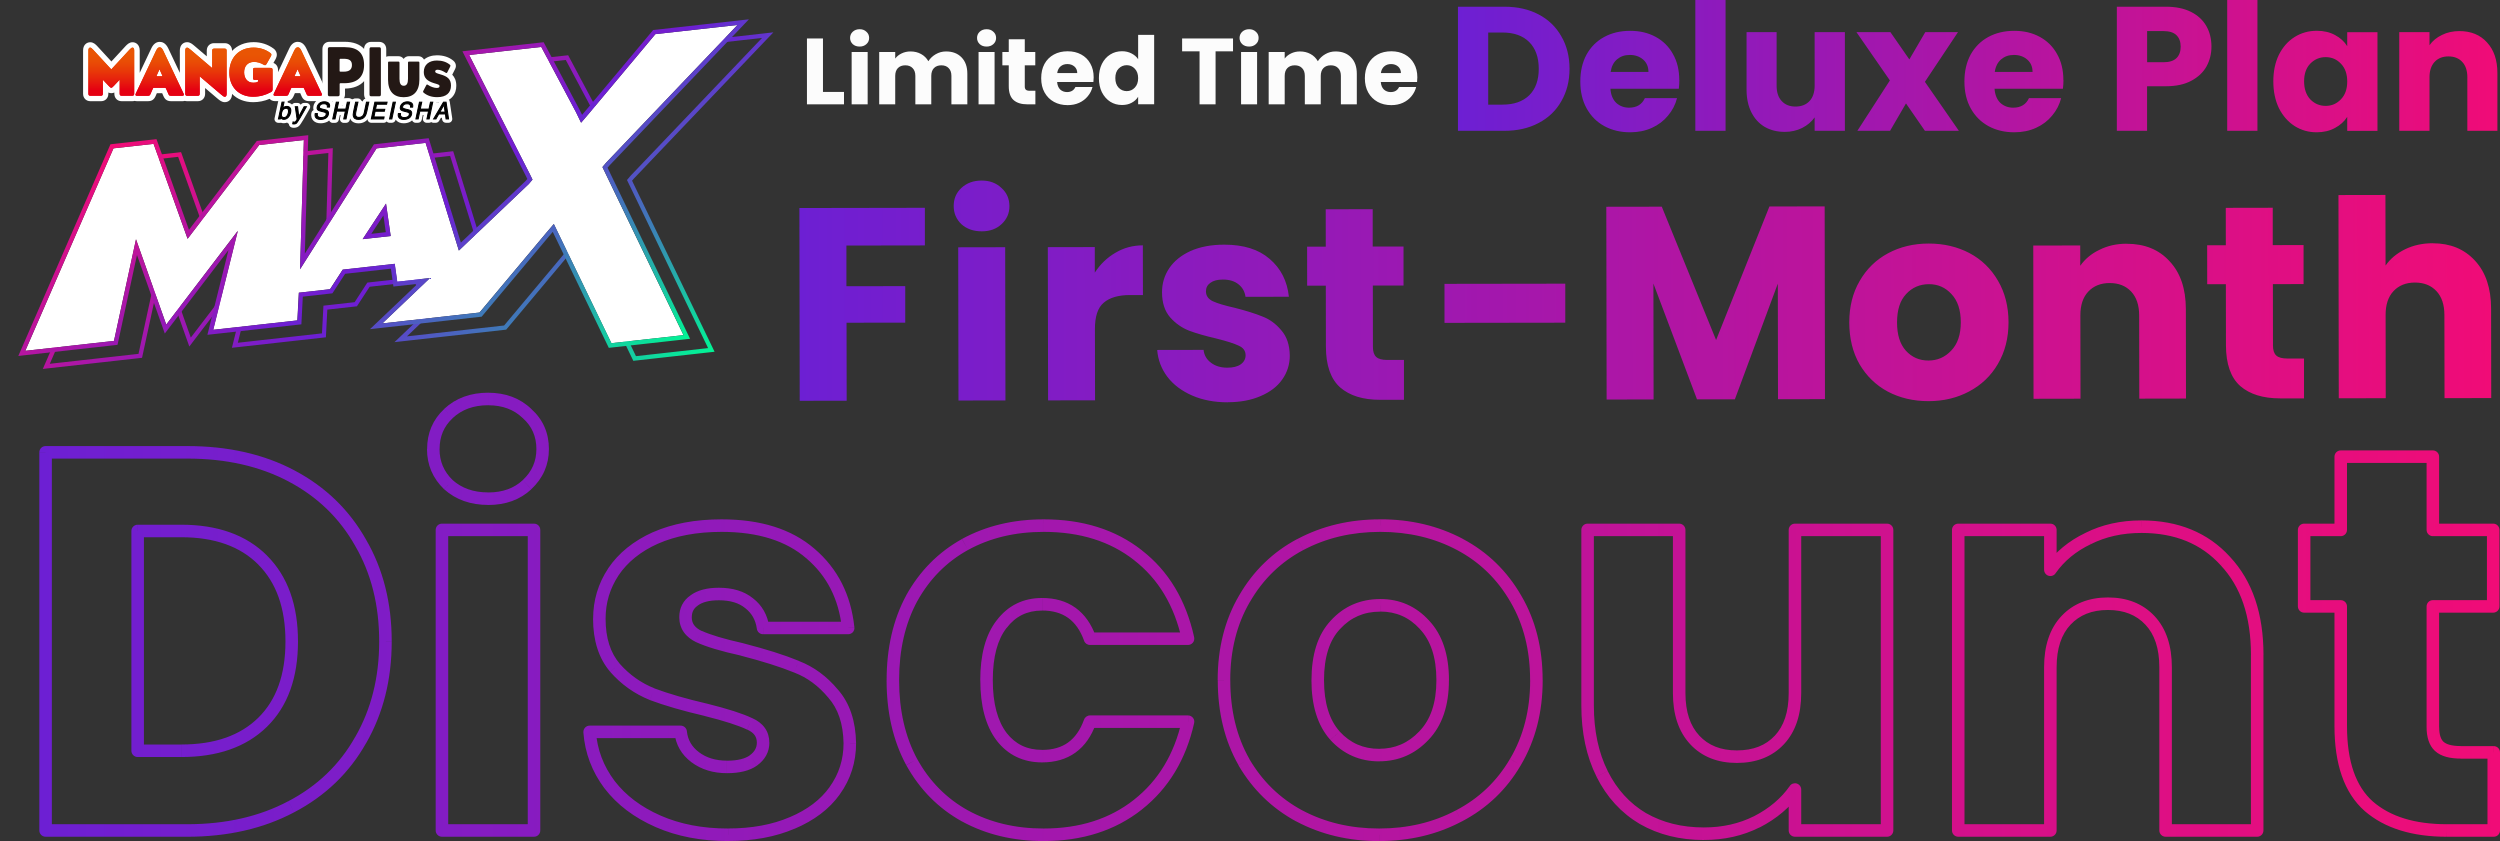 <?xml version="1.0" encoding="utf-8"?>
<!-- Generator: Adobe Illustrator 29.6.0, SVG Export Plug-In . SVG Version: 9.03 Build 0)  -->
<svg version="1.1" id="_レイヤー_1" xmlns="http://www.w3.org/2000/svg" xmlns:xlink="http://www.w3.org/1999/xlink" x="0px"
	 y="0px" viewBox="0 0 558.83 188" style="enable-background:new 0 0 558.83 188;" xml:space="preserve">
<rect x="0" y="0" width="558.83" height="188" fill="#333333" stroke="none"/>
<style type="text/css">
	.st0{fill:url(#SVGID_1_);}
	.st1{fill:url(#SVGID_00000098921141485473203940000009765984140695716287_);}
	.st2{fill:url(#SVGID_00000160175294447762416040000007748692660299067835_);}
	.st3{fill:#FCFCFC;}
	.st4{fill:#FFFFFF;}
	.st5{fill:url(#SVGID_00000081613087125272056010000012101012827246884762_);}
	.st6{fill:url(#SVGID_00000069396771072715378300000013425581858109116815_);}
	.st7{fill:#231815;}
	.st8{fill:url(#SVGID_00000148651516340738772310000013369049437949400755_);}
	.st9{fill:url(#SVGID_00000090982790956506389770000012786275341938146704_);}
</style>
<g>
	
		<linearGradient id="SVGID_1_" gradientUnits="userSpaceOnUse" x1="325.9" y1="175.215" x2="558.25" y2="175.215" gradientTransform="matrix(1 0 0 -1 0 190)">
		<stop  offset="0" style="stop-color:#6D1FD3"/>
		<stop  offset="1" style="stop-color:#F00C77"/>
	</linearGradient>
	<path class="st0" d="M336.29,1.5c2.92,0,5.48,0.58,7.67,1.74s3.87,2.79,5.06,4.9c1.21,2.08,1.82,4.49,1.82,7.23
		s-0.61,5.12-1.82,7.23c-1.19,2.11-2.88,3.74-5.1,4.9c-2.19,1.16-4.73,1.74-7.63,1.74H325.9V1.5H336.29z M335.86,23.39
		c2.55,0,4.54-0.7,5.97-2.09c1.42-1.4,2.13-3.37,2.13-5.93s-0.71-4.54-2.13-5.97c-1.42-1.42-3.41-2.13-5.97-2.13h-3.2v16.12H335.86z
		 M375.39,17.86c0,0.63-0.04,1.29-0.12,1.98h-15.29c0.1,1.37,0.54,2.42,1.3,3.16c0.79,0.71,1.75,1.07,2.88,1.07
		c1.68,0,2.86-0.71,3.52-2.13h7.19c-0.37,1.45-1.04,2.75-2.02,3.91c-0.95,1.16-2.15,2.07-3.6,2.73s-3.07,0.99-4.86,0.99
		c-2.16,0-4.08-0.46-5.77-1.38s-3-2.24-3.95-3.95c-0.95-1.71-1.42-3.71-1.42-6.01s0.46-4.29,1.38-6.01
		c0.95-1.71,2.26-3.03,3.95-3.95c1.68-0.92,3.62-1.38,5.81-1.38s4.03,0.45,5.69,1.34c1.66,0.9,2.95,2.17,3.87,3.83
		c0.95,1.66,1.42,3.6,1.42,5.81L375.39,17.86z M368.48,16.08c0-1.16-0.4-2.08-1.19-2.77c-0.79-0.68-1.78-1.03-2.96-1.03
		s-2.09,0.33-2.88,0.99c-0.77,0.66-1.24,1.59-1.42,2.81H368.48L368.48,16.08z M385.72,0v29.24h-6.76V0H385.72z M412.39,7.19v22.05
		h-6.76v-3c-0.68,0.97-1.62,1.77-2.81,2.37c-1.16,0.58-2.45,0.87-3.87,0.87c-1.69,0-3.17-0.37-4.47-1.11
		c-1.29-0.76-2.29-1.86-3-3.28s-1.07-3.1-1.07-5.02V7.19h6.72v11.97c0,1.48,0.38,2.62,1.15,3.44c0.76,0.82,1.79,1.22,3.08,1.22
		s2.36-0.41,3.12-1.22c0.76-0.82,1.15-1.96,1.15-3.44V7.19H412.39L412.39,7.19z M430.28,29.24l-4.23-6.12l-3.56,6.12h-7.31
		l7.27-11.26l-7.47-10.79h7.59l4.23,6.09l3.56-6.09h7.31l-7.39,11.1l7.59,10.95L430.28,29.24L430.28,29.24z M461.25,17.86
		c0,0.63-0.04,1.29-0.12,1.98h-15.29c0.11,1.37,0.54,2.42,1.3,3.16c0.79,0.71,1.75,1.07,2.88,1.07c1.69,0,2.86-0.71,3.52-2.13h7.19
		c-0.37,1.45-1.04,2.75-2.02,3.91c-0.95,1.16-2.15,2.07-3.6,2.73s-3.07,0.99-4.86,0.99c-2.16,0-4.08-0.46-5.77-1.38
		c-1.68-0.92-3-2.24-3.95-3.95c-0.95-1.71-1.42-3.71-1.42-6.01s0.46-4.29,1.38-6.01c0.95-1.71,2.27-3.03,3.95-3.95
		c1.69-0.92,3.62-1.38,5.81-1.38s4.03,0.45,5.69,1.34c1.66,0.9,2.95,2.17,3.87,3.83c0.95,1.66,1.42,3.6,1.42,5.81L461.25,17.86z
		 M454.34,16.08c0-1.16-0.4-2.08-1.19-2.77c-0.79-0.68-1.78-1.03-2.96-1.03s-2.09,0.33-2.88,0.99c-0.76,0.66-1.24,1.59-1.42,2.81
		H454.34L454.34,16.08z M494.33,10.43c0,1.61-0.37,3.08-1.11,4.43c-0.74,1.32-1.87,2.38-3.4,3.2s-3.42,1.22-5.69,1.22h-4.19v9.96
		h-6.76V1.5h10.95c2.21,0,4.08,0.38,5.61,1.15c1.53,0.76,2.67,1.82,3.44,3.16S494.33,8.69,494.33,10.43z M483.62,13.91
		c1.29,0,2.25-0.3,2.88-0.91s0.95-1.46,0.95-2.57s-0.32-1.96-0.95-2.57s-1.59-0.91-2.88-0.91h-3.67v6.95L483.62,13.91L483.62,13.91z
		 M504.61,0v29.24h-6.76V0H504.61z M508.16,18.18c0-2.27,0.42-4.25,1.26-5.97c0.87-1.71,2.04-3.03,3.52-3.95
		c1.47-0.92,3.12-1.38,4.94-1.38c1.55,0,2.91,0.32,4.07,0.95c1.19,0.63,2.09,1.46,2.73,2.49V7.2h6.76v22.05h-6.76v-3.12
		c-0.66,1.03-1.58,1.86-2.77,2.49c-1.16,0.63-2.52,0.95-4.07,0.95c-1.79,0-3.43-0.46-4.9-1.38c-1.48-0.95-2.65-2.28-3.52-3.99
		c-0.84-1.74-1.26-3.74-1.26-6.01L508.16,18.18z M524.68,18.22c0-1.69-0.47-3.02-1.42-3.99c-0.92-0.97-2.05-1.46-3.4-1.46
		s-2.49,0.49-3.44,1.46c-0.92,0.95-1.38,2.27-1.38,3.95s0.46,3.03,1.38,4.03c0.95,0.97,2.09,1.46,3.44,1.46s2.47-0.49,3.4-1.46
		C524.21,21.24,524.68,19.91,524.68,18.22z M549.76,6.95c2.58,0,4.64,0.84,6.16,2.53c1.55,1.66,2.33,3.95,2.33,6.88v12.88h-6.72
		V17.27c0-1.48-0.38-2.62-1.15-3.44c-0.76-0.82-1.79-1.22-3.08-1.22s-2.32,0.41-3.08,1.22c-0.76,0.82-1.15,1.96-1.15,3.44v11.97
		h-6.76V7.19h6.76v2.92c0.68-0.97,1.61-1.74,2.77-2.29c1.16-0.58,2.46-0.87,3.91-0.87L549.76,6.95z"/>
	
		<linearGradient id="SVGID_00000160189702377120302680000010961398640669881013_" gradientUnits="userSpaceOnUse" x1="164.372" y1="123.933" x2="542.486" y2="123.933" gradientTransform="matrix(1 -1.570796e-03 -1.570796e-03 -1 14.542 189.443)">
		<stop  offset="0" style="stop-color:#6D1FD3"/>
		<stop  offset="1" style="stop-color:#F00C77"/>
	</linearGradient>
	<path style="fill:url(#SVGID_00000160189702377120302680000010961398640669881013_);" d="M206.74,46.45v8.41l-17.54,0.03v9.09
		l13.15-0.02v8.16l-13.12,0.02l0.03,17.43l-10.5,0.02l-0.07-43.09L206.74,46.45L206.74,46.45z M219.46,51.71
		c-1.84,0-3.36-0.53-4.55-1.59c-1.15-1.1-1.72-2.45-1.73-4.05c0-1.64,0.57-2.99,1.71-4.05c1.19-1.11,2.7-1.66,4.54-1.66
		c1.8,0,3.28,0.55,4.42,1.65c1.19,1.06,1.78,2.41,1.79,4.05s-0.59,2.95-1.77,4.05c-1.14,1.07-2.62,1.6-4.42,1.6H219.46z
		 M224.69,55.26l0.06,34.25l-10.5,0.02l-0.06-34.25C214.19,55.28,224.69,55.26,224.69,55.26z M244.72,60.94
		c1.22-1.88,2.76-3.36,4.6-4.43c1.84-1.11,3.89-1.66,6.14-1.67l0.02,11.11h-2.89c-2.62,0-4.58,0.59-5.89,1.73
		c-1.31,1.11-1.96,3.07-1.95,5.9l0.03,15.9l-10.5,0.02l-0.06-34.25l10.5-0.02L244.72,60.94L244.72,60.94z M274.46,89.93
		c-2.99,0-5.65-0.5-7.98-1.52c-2.33-1.02-4.18-2.41-5.53-4.17c-1.35-1.8-2.11-3.8-2.28-6.01l10.37-0.02
		c0.12,1.19,0.68,2.15,1.66,2.88c0.98,0.74,2.19,1.1,3.62,1.1c1.31,0,2.31-0.25,3.01-0.74c0.74-0.53,1.1-1.21,1.1-2.03
		c0-0.98-0.51-1.7-1.54-2.15c-1.02-0.49-2.68-1.02-4.97-1.59c-2.46-0.57-4.5-1.16-6.14-1.77c-1.64-0.65-3.05-1.65-4.24-3
		c-1.19-1.39-1.79-3.25-1.79-5.58c0-1.96,0.53-3.75,1.59-5.34c1.1-1.64,2.7-2.93,4.78-3.88c2.13-0.94,4.64-1.42,7.55-1.42
		c4.3,0,7.68,1.05,10.13,3.18c2.5,2.12,3.94,4.95,4.31,8.46l-9.7,0.02c-0.16-1.19-0.7-2.13-1.6-2.82c-0.86-0.69-2.01-1.04-3.44-1.04
		c-1.23,0-2.17,0.25-2.82,0.74c-0.65,0.45-0.98,1.09-0.98,1.9c0,0.98,0.51,1.72,1.54,2.21c1.07,0.49,2.7,0.98,4.91,1.47
		c2.54,0.65,4.61,1.3,6.2,1.95c1.6,0.61,2.99,1.63,4.18,3.06c1.23,1.39,1.87,3.27,1.91,5.64c0,2-0.57,3.81-1.71,5.4
		c-1.1,1.56-2.72,2.79-4.84,3.69c-2.09,0.9-4.52,1.36-7.3,1.36L274.46,89.93z M313.83,80.47v8.9h-5.33c-3.81,0-6.78-0.91-8.91-2.75
		c-2.13-1.88-3.2-4.93-3.21-9.14l-0.02-13.63h-4.17l-0.01-8.71h4.17l-0.01-8.36l10.5-0.02v8.35l6.89-0.01v8.72l-6.86,0.01
		l0.02,13.75c0,1.02,0.25,1.76,0.74,2.21s1.31,0.67,2.46,0.67h3.74V80.47z M349.89,63.41v8.72l-27,0.04v-8.72
		C322.89,63.45,349.89,63.41,349.89,63.41z M407.87,46.13l0.07,43.09l-10.5,0.02L397.4,63.4l-9.6,25.86h-8.47l-9.74-25.88
		l0.04,25.91l-10.5,0.02l-0.07-43.09l12.4-0.02l12.14,29.81l11.92-29.85L407.87,46.13L407.87,46.13z M431.08,89.67
		c-3.36,0-6.39-0.71-9.09-2.13c-2.66-1.43-4.77-3.47-6.33-6.13c-1.52-2.66-2.28-5.77-2.29-9.33c0-3.52,0.77-6.61,2.32-9.27
		c1.55-2.7,3.68-4.77,6.37-6.21c2.7-1.44,5.73-2.16,9.08-2.16s6.39,0.71,9.09,2.13c2.7,1.43,4.83,3.49,6.39,6.19
		c1.56,2.66,2.34,5.75,2.35,9.27c0,3.52-0.79,6.63-2.38,9.33c-1.55,2.66-3.7,4.71-6.44,6.15C437.45,88.95,434.42,89.67,431.08,89.67
		L431.08,89.67z M431.07,80.59c2,0,3.7-0.74,5.09-2.22c1.43-1.48,2.14-3.59,2.14-6.33s-0.7-4.85-2.1-6.32
		c-1.35-1.47-3.03-2.21-5.04-2.2s-3.74,0.74-5.09,2.22c-1.35,1.44-2.02,3.54-2.02,6.33s0.66,4.85,1.97,6.32
		C427.37,79.86,429.05,80.6,431.07,80.59L431.07,80.59z M475.39,54.49c4.01,0,7.21,1.3,9.58,3.91c2.42,2.57,3.63,6.13,3.64,10.68
		l0.03,20.01l-10.44,0.02l-0.03-18.6c0-2.29-0.6-4.07-1.79-5.34c-1.19-1.27-2.79-1.9-4.79-1.9s-3.6,0.64-4.79,1.91
		c-1.19,1.27-1.78,3.05-1.77,5.34l0.03,18.6l-10.5,0.02l-0.06-34.25l10.5-0.02v4.54c1.07-1.52,2.5-2.71,4.3-3.57
		c1.8-0.9,3.82-1.36,6.08-1.36L475.39,54.49z M515.02,80.15v8.9h-5.33c-3.81,0-6.78-0.91-8.91-2.75c-2.13-1.88-3.2-4.93-3.21-9.14
		l-0.02-13.63h-4.17l-0.01-8.71h4.17l-0.01-8.36l10.5-0.02v8.35l6.89-0.01v8.72l-6.86,0.01l0.02,13.75c0,1.02,0.25,1.76,0.74,2.21
		s1.31,0.67,2.46,0.67h3.74V80.15z M543.8,54.38c3.93,0,7.08,1.3,9.46,3.91c2.38,2.57,3.57,6.13,3.58,10.68l0.03,20.01L546.43,89
		l-0.03-18.6c0-2.29-0.6-4.07-1.79-5.34c-1.19-1.27-2.79-1.9-4.79-1.9s-3.6,0.64-4.79,1.91c-1.19,1.27-1.78,3.05-1.77,5.34
		l0.03,18.6l-10.5,0.02l-0.07-45.43l10.5-0.02l0.03,15.78c1.06-1.52,2.51-2.73,4.35-3.63c1.84-0.9,3.91-1.36,6.2-1.36L543.8,54.38z"
		/>
	
		<linearGradient id="SVGID_00000108292686267647275660000005966217799369368456_" gradientUnits="userSpaceOnUse" x1="8.79" y1="52.105" x2="558.83" y2="52.105" gradientTransform="matrix(1 0 0 -1 0 190)">
		<stop  offset="0" style="stop-color:#6D1FD3"/>
		<stop  offset="1" style="stop-color:#F00C77"/>
	</linearGradient>
	<path style="fill:url(#SVGID_00000108292686267647275660000005966217799369368456_);" d="M65.21,106.41l0.66-1.24l0,0L65.21,106.41
		z M80.62,121.34l-1.22,0.69v0.02L80.62,121.34z M80.62,165.41l-1.21-0.7l0,0l1.22,0.7H80.62z M65.09,180.34l-0.65-1.24l0,0
		l0.66,1.24H65.09z M10.19,185.64h-1.4c0,0.77,0.63,1.4,1.4,1.4V185.64z M10.19,101.11v-1.4c-0.77,0-1.4,0.63-1.4,1.4H10.19z
		 M30.77,118.69v-1.4c-0.77,0-1.4,0.63-1.4,1.4H30.77z M30.77,167.82h-1.4c0,0.77,0.63,1.4,1.4,1.4V167.82z M41.85,101.11v1.4
		c8.72,0,16.28,1.73,22.7,5.14l0.66-1.24l0.66-1.24c-6.9-3.66-14.92-5.46-24.01-5.46v1.4L41.85,101.11z M65.21,106.41l-0.66,1.24
		c6.43,3.41,11.37,8.2,14.85,14.38l1.22-0.69l1.22-0.69c-3.75-6.66-9.08-11.83-15.98-15.48l-0.66,1.24L65.21,106.41z M80.62,121.34
		l-1.21,0.71c3.55,6.1,5.35,13.19,5.35,21.33h2.8c0-8.56-1.9-16.16-5.73-22.74L80.62,121.34L80.62,121.34z M86.16,143.38h-1.4
		c0,8.05-1.79,15.15-5.35,21.34l1.21,0.7l1.22,0.7c3.83-6.66,5.72-14.25,5.72-22.73L86.16,143.38L86.16,143.38z M80.62,165.41
		l-1.22-0.69c-3.47,6.18-8.45,10.97-14.96,14.38l0.65,1.24l0.65,1.24c6.98-3.65,12.35-8.82,16.1-15.48L80.62,165.41L80.62,165.41z
		 M65.09,180.34l-0.66-1.24c-6.43,3.41-13.94,5.14-22.58,5.14v2.8c9.02,0,17-1.81,23.89-5.46l-0.66-1.24L65.09,180.34z
		 M41.85,185.64v-1.4H10.19v2.8h31.67v-1.4L41.85,185.64z M10.19,185.64h1.4v-84.52h-2.8v84.52
		C8.79,185.64,10.19,185.64,10.19,185.64z M10.19,101.11v1.4h31.67v-2.8H10.19V101.11z M40.53,167.82v1.4
		c8.04,0,14.5-2.2,19.16-6.78l-0.98-1l-0.98-1c-4,3.93-9.67,5.98-17.2,5.98V167.82L40.53,167.82z M58.71,161.44l0.98,1
		c4.67-4.59,6.92-11.01,6.92-19.06h-2.8c0,7.52-2.09,13.14-6.08,17.06C57.73,160.44,58.71,161.44,58.71,161.44z M65.21,143.38h1.4
		c0-8.05-2.25-14.51-6.91-19.17l-0.99,0.99l-0.99,0.99c4,4,6.09,9.67,6.09,17.19H65.21z M58.71,125.19l0.99-0.99
		c-4.66-4.66-11.12-6.91-19.17-6.91v2.8c7.52,0,13.19,2.09,17.19,6.09C57.72,126.18,58.71,125.19,58.71,125.19z M40.53,118.69v-1.4
		h-9.75v2.8h9.75V118.69z M30.77,118.69h-1.4v49.12h2.8v-49.12C32.17,118.69,30.77,118.69,30.77,118.69z M30.77,167.82v1.4h9.75
		v-2.8h-9.75V167.82L30.77,167.82z M100.23,108.34l-0.97,1.01c0,0,0.03,0.02,0.04,0.03L100.23,108.34z M100.23,92.44l0.95,1.02l0,0
		L100.23,92.44z M117.81,92.44l-0.97,1.01c0,0,0.03,0.02,0.04,0.03L117.81,92.44z M117.81,108.34l0.95,1.02l0,0L117.81,108.34z
		 M119.37,118.45h1.4c0-0.77-0.62-1.4-1.4-1.4V118.45z M119.37,185.64v1.4c0.78,0,1.4-0.63,1.4-1.4H119.37z M98.79,185.64h-1.4
		c0,0.77,0.63,1.4,1.4,1.4V185.64z M98.79,118.45v-1.4c-0.77,0-1.4,0.63-1.4,1.4H98.79z M109.14,111.47v-1.4
		c-3.32,0-5.94-0.95-7.97-2.77l-0.94,1.04l-0.93,1.04c2.62,2.35,5.94,3.49,9.84,3.49V111.47z M100.23,108.34l0.97-1.01
		c-1.97-1.9-2.95-4.19-2.95-6.94h-2.8c0,3.51,1.28,6.52,3.8,8.95l0.97-1.01L100.23,108.34z M96.86,100.39h1.4
		c0-2.84,0.98-5.11,2.93-6.92l-0.95-1.02l-0.95-1.02c-2.55,2.36-3.82,5.39-3.82,8.97h1.4L96.86,100.39z M100.23,92.44l0.95,1.02
		c2.03-1.89,4.65-2.88,7.96-2.88v-2.8c-3.91,0-7.24,1.18-9.86,3.63l0.95,1.02L100.23,92.44z M109.14,89.19v1.4
		c3.22,0,5.75,0.98,7.7,2.86l0.97-1.01l0.97-1.01c-2.55-2.45-5.8-3.64-9.64-3.64V89.19z M117.81,92.44l-0.93,1.04
		c2.02,1.81,3.02,4.08,3.02,6.91h2.8c0-3.6-1.32-6.63-3.96-8.99l-0.94,1.04H117.81z M121.3,100.39h-1.4c0,2.74-1,5.01-3.04,6.92
		l0.95,1.02l0.95,1.02c2.61-2.43,3.94-5.45,3.94-8.97h-1.4L121.3,100.39z M117.81,108.34l-0.95-1.02c-1.95,1.81-4.48,2.76-7.72,2.76
		v2.8c3.83,0,7.08-1.14,9.62-3.51l-0.95-1.02L117.81,108.34z M119.37,118.45h-1.4v67.19h2.8v-67.19H119.37z M119.37,185.64v-1.4
		H98.78v2.8h20.59L119.37,185.64L119.37,185.64z M98.79,185.64h1.4v-67.19h-2.8v67.19H98.79z M98.79,118.45v1.4h20.59v-2.8H98.79
		C98.79,117.05,98.79,118.45,98.79,118.45z M147.1,183.59l0.56-1.28L147.1,183.59z M136.26,175.4l-1.12,0.84l0,0L136.26,175.4
		L136.26,175.4z M131.8,163.6v-1.4c-0.39,0-0.76,0.16-1.02,0.45c-0.27,0.29-0.4,0.67-0.37,1.06L131.8,163.6L131.8,163.6z
		 M152.15,163.6l1.39-0.14c-0.07-0.71-0.67-1.26-1.39-1.26V163.6z M155.4,169.26l0.84-1.12L155.4,169.26z M168.41,169.98l0.81,1.15
		h0.01L168.41,169.98L168.41,169.98z M167.56,161.8l-0.6,1.26c0,0,0.03,0.01,0.04,0.02L167.56,161.8L167.56,161.8z M157.81,158.67
		l0.34-1.36h-0.02L157.81,158.67L157.81,158.67z M145.77,155.17l-0.52,1.3h0.03L145.77,155.17z M137.46,149.27l-1.06,0.91h0.01
		L137.46,149.27z M137.1,127.84l-1.16-0.78l0,0L137.1,127.84z M146.49,120.26l-0.57-1.28l0,0L146.49,120.26z M181.17,123.75
		l-0.92,1.06l0,0L181.17,123.75L181.17,123.75z M189.6,140.37v1.4c0.4,0,0.78-0.17,1.04-0.46c0.26-0.3,0.39-0.69,0.35-1.08
		L189.6,140.37L189.6,140.37z M170.57,140.37l-1.39,0.19c0.1,0.69,0.69,1.21,1.39,1.21V140.37L170.57,140.37z M167.44,134.83
		l-0.88,1.09l0.03,0.02L167.44,134.83L167.44,134.83z M155.16,134.22l0.79,1.15c0,0,0.03-0.02,0.05-0.03L155.16,134.22z
		 M156.25,142.29l-0.6,1.26h0.02L156.25,142.29L156.25,142.29z M165.88,145.18l0.35-1.36c0,0-0.03,0-0.04-0.01L165.88,145.18
		L165.88,145.18z M178.04,149.03l-0.53,1.3h0.03L178.04,149.03z M186.23,155.05l-1.08,0.89c0,0,0.02,0.02,0.03,0.03L186.23,155.05
		L186.23,155.05z M189.96,166.13h1.4v-0.03L189.96,166.13z M186.59,176.73l-1.14-0.82l0,0L186.59,176.73z M177.08,183.95l-0.55-1.29
		l0,0L177.08,183.95z M162.75,186.6v-1.4c-5.7,0-10.72-0.97-15.09-2.89l-0.56,1.28l-0.56,1.28c4.78,2.1,10.2,3.13,16.22,3.13v-1.4
		L162.75,186.6z M147.1,183.59l0.56-1.28c-4.39-1.93-7.8-4.52-10.29-7.76l-1.11,0.85l-1.11,0.85c2.81,3.67,6.63,6.53,11.39,8.62
		L147.1,183.59L147.1,183.59z M136.26,175.4l1.12-0.84c-2.49-3.32-3.88-7-4.18-11.06l-1.4,0.1l-1.4,0.1
		c0.34,4.61,1.93,8.79,4.73,12.54L136.26,175.4L136.26,175.4z M131.8,163.6v1.4h20.35v-2.8H131.8V163.6L131.8,163.6z M152.15,163.6
		l-1.39,0.14c0.28,2.73,1.57,4.96,3.8,6.64l0.84-1.12l0.84-1.12c-1.62-1.22-2.5-2.76-2.7-4.68L152.15,163.6L152.15,163.6z
		 M155.4,169.26l-0.84,1.12c2.21,1.65,4.88,2.45,7.94,2.45v-2.8c-2.56,0-4.62-0.65-6.26-1.89L155.4,169.26L155.4,169.26z
		 M162.51,171.43v1.4c2.71,0,5.01-0.5,6.71-1.7l-0.81-1.14l-0.81-1.14c-1.03,0.73-2.67,1.19-5.09,1.19L162.51,171.43L162.51,171.43z
		 M168.41,169.98l0.82,1.13c1.76-1.27,2.75-3,2.75-5.11h-2.8c0,1.1-0.46,2.02-1.59,2.84L168.41,169.98L168.41,169.98z
		 M170.57,166.01h1.4c0-1.22-0.32-2.35-1.01-3.31c-0.68-0.95-1.66-1.67-2.83-2.18l-0.56,1.28l-0.56,1.28
		c0.83,0.37,1.36,0.8,1.68,1.25c0.31,0.44,0.49,0.98,0.49,1.69h1.4L170.57,166.01z M167.56,161.8l0.6-1.26
		c-2.14-1.03-5.51-2.1-10.02-3.23l-0.34,1.36l-0.34,1.36c4.48,1.12,7.61,2.14,9.49,3.04l0.6-1.26L167.56,161.8z M157.81,158.67
		l0.32-1.36c-4.78-1.11-8.73-2.26-11.87-3.44l-0.49,1.31l-0.49,1.31c3.28,1.23,7.36,2.41,12.21,3.54L157.81,158.67L157.81,158.67z
		 M145.77,155.17l0.52-1.3c-3-1.2-5.59-3.04-7.78-5.52l-1.05,0.92l-1.05,0.92c2.47,2.81,5.42,4.91,8.84,6.28L145.77,155.17
		L145.77,155.17z M137.46,149.27l1.07-0.91c-2.06-2.41-3.16-5.71-3.16-10.05h-2.8c0,4.81,1.23,8.82,3.83,11.86l1.06-0.91V149.27z
		 M133.97,138.32h1.4c0-3.58,0.97-6.8,2.9-9.7l-1.16-0.78l-1.16-0.78c-2.24,3.37-3.37,7.13-3.37,11.25L133.97,138.32L133.97,138.32z
		 M137.1,127.84l1.16,0.78c2-2.96,4.91-5.34,8.81-7.09l-0.58-1.28l-0.57-1.28c-4.29,1.94-7.64,4.62-9.98,8.08L137.1,127.84
		L137.1,127.84z M146.49,120.26l0.57,1.28c3.96-1.75,8.69-2.65,14.24-2.65v-2.8c-5.85,0-10.98,0.95-15.38,2.89L146.49,120.26
		L146.49,120.26z M161.3,117.49v1.4c8.2,0,14.46,2.03,18.95,5.92l0.92-1.06l0.92-1.06c-5.14-4.46-12.13-6.6-20.79-6.6L161.3,117.49
		L161.3,117.49z M181.17,123.75l-0.91,1.07c4.6,3.92,7.25,9.12,7.94,15.69l1.39-0.15l1.39-0.15c-0.76-7.23-3.72-13.11-8.91-17.54
		l-0.91,1.07L181.17,123.75z M189.6,140.37v-1.4h-19.02v2.8h19.02V140.37L189.6,140.37z M170.57,140.37l1.39-0.19
		c-0.37-2.67-1.59-4.86-3.66-6.46l-0.86,1.11l-0.86,1.11c1.46,1.13,2.33,2.63,2.6,4.62L170.57,140.37L170.57,140.37z M167.44,134.83
		l0.88-1.09c-2-1.62-4.59-2.36-7.62-2.36v2.8c2.58,0,4.49,0.62,5.86,1.74L167.44,134.83L167.44,134.83z M160.7,132.78v-1.4
		c-2.57,0-4.76,0.51-6.38,1.72l0.84,1.12l0.84,1.12c0.95-0.71,2.45-1.16,4.7-1.16L160.7,132.78L160.7,132.78z M155.16,134.22
		l-0.79-1.15c-1.68,1.15-2.53,2.84-2.53,4.89h2.8c0-1.16,0.43-1.97,1.32-2.58l-0.79-1.15L155.16,134.22z M153.24,137.96h-1.4
		c0,1.22,0.32,2.35,1,3.33c0.67,0.97,1.64,1.71,2.8,2.27l0.6-1.26l0.6-1.26c-0.84-0.4-1.38-0.87-1.71-1.34
		c-0.32-0.46-0.5-1.02-0.5-1.73h-1.4L153.24,137.96z M156.25,142.29l-0.59,1.27c2.23,1.03,5.56,2.02,9.92,2.98l0.3-1.37l0.31-1.37
		c-4.31-0.96-7.4-1.9-9.35-2.79L156.25,142.29L156.25,142.29z M165.88,145.18l-0.35,1.36c4.94,1.28,8.93,2.54,11.98,3.79l0.53-1.3
		l0.53-1.3c-3.21-1.32-7.33-2.62-12.34-3.91L165.88,145.18L165.88,145.18z M178.04,149.03l-0.5,1.31c2.89,1.11,5.42,2.97,7.61,5.61
		l1.08-0.89l1.08-0.89c-2.47-2.98-5.39-5.14-8.76-6.43l-0.5,1.31L178.04,149.03z M186.23,155.05l-1.05,0.93
		c2.13,2.42,3.31,5.76,3.38,10.18l1.4-0.03l1.4-0.03c-0.08-4.89-1.4-8.94-4.08-11.98L186.23,155.05L186.23,155.05z M189.96,166.13
		h-1.4c0,3.65-1.04,6.89-3.11,9.78l1.14,0.82l1.14,0.82c2.42-3.37,3.63-7.19,3.63-11.41h-1.4L189.96,166.13z M186.59,176.73
		l-1.14-0.81c-1.99,2.8-4.93,5.06-8.92,6.75l0.55,1.29l0.55,1.29c4.36-1.85,7.76-4.4,10.11-7.7l-1.14-0.81L186.59,176.73z
		 M177.08,183.95l-0.55-1.29c-3.88,1.67-8.46,2.53-13.77,2.53v2.8c5.61,0,10.58-0.91,14.88-2.76L177.08,183.95L177.08,183.95z
		 M203.8,133.74l-1.23-0.68l0,0L203.8,133.74z M215.72,121.7l-0.67-1.23l0,0L215.72,121.7L215.72,121.7z M254.37,124.11l-0.87,1.1
		l0,0L254.37,124.11L254.37,124.11z M265.56,142.77v1.4c0.42,0,0.82-0.19,1.09-0.52s0.37-0.76,0.28-1.18L265.56,142.77z
		 M243.65,142.77l-1.32,0.47c0.2,0.56,0.73,0.93,1.32,0.93V142.77z M223.9,139.52l1.1,0.86h0.01L223.9,139.52z M223.9,164.69
		l-1.12,0.85h0.01L223.9,164.69z M243.65,161.32v-1.4c-0.59,0-1.12,0.37-1.32,0.93L243.65,161.32z M265.56,161.32l1.37,0.31
		c0.09-0.42,0-0.85-0.27-1.18c-0.27-0.33-0.67-0.53-1.09-0.53v1.4H265.56z M254.37,179.86l-0.87-1.1L254.37,179.86z M215.72,182.39
		l-0.68,1.22l0,0L215.72,182.39L215.72,182.39z M203.8,170.35l-1.23,0.66l0,0L203.8,170.35z M199.58,152.04h1.4
		c0-6.79,1.36-12.66,4.05-17.64l-1.23-0.66l-1.23-0.66c-2.94,5.45-4.38,11.79-4.38,18.96L199.58,152.04L199.58,152.04z
		 M203.8,133.74l1.22,0.68c2.77-5,6.55-8.82,11.37-11.49l-0.68-1.22l-0.68-1.22c-5.29,2.94-9.45,7.15-12.47,12.59l1.23,0.68
		L203.8,133.74z M215.72,121.7l0.67,1.23c4.91-2.69,10.53-4.04,16.91-4.04v-2.8c-6.79,0-12.88,1.45-18.25,4.38L215.72,121.7z
		 M233.3,117.49v1.4c8.17,0,14.87,2.14,20.21,6.32l0.87-1.1l0.87-1.1c-5.91-4.64-13.25-6.92-21.94-6.92L233.3,117.49L233.3,117.49z
		 M254.37,124.11l-0.86,1.11c5.4,4.19,8.98,10.1,10.69,17.86l1.37-0.3l1.37-0.3c-1.83-8.3-5.71-14.83-11.71-19.47L254.37,124.11
		L254.37,124.11z M265.56,142.77v-1.4h-21.91v2.8h21.91V142.77L265.56,142.77z M243.65,142.77l1.32-0.47
		c-0.99-2.77-2.5-4.96-4.56-6.44c-2.07-1.49-4.59-2.19-7.47-2.19v2.8c2.42,0,4.33,0.58,5.84,1.66c1.5,1.08,2.71,2.75,3.56,5.12
		l1.32-0.47L243.65,142.77z M232.93,135.07v-1.4c-4.21,0-7.63,1.69-10.15,5.01l1.12,0.85l1.11,0.85c1.98-2.62,4.58-3.9,7.92-3.9
		v-1.4V135.07z M223.9,139.52l-1.11-0.86c-2.51,3.23-3.67,7.76-3.67,13.38h2.8c0-5.29,1.09-9.11,3.07-11.66L223.9,139.52
		L223.9,139.52z M220.53,152.04h-1.4c0,5.63,1.15,10.18,3.65,13.49l1.12-0.85l1.11-0.85c-1.99-2.63-3.09-6.51-3.09-11.8h-1.4
		L220.53,152.04z M223.9,164.69l-1.11,0.86c2.52,3.24,5.95,4.87,10.14,4.87v-2.8c-3.36,0-5.95-1.26-7.93-3.79L223.9,164.69z
		 M232.93,169.02v1.4c2.88,0,5.4-0.7,7.47-2.19s3.57-3.67,4.56-6.44l-1.32-0.47l-1.32-0.47c-0.85,2.37-2.06,4.03-3.56,5.12
		c-1.5,1.08-3.42,1.66-5.84,1.66v1.4L232.93,169.02z M243.65,161.32v1.4h21.91v-2.8h-21.91V161.32L243.65,161.32z M265.56,161.32
		l-1.37-0.31c-1.71,7.59-5.28,13.48-10.7,17.75l0.87,1.1l0.87,1.1c5.98-4.72,9.87-11.19,11.7-19.33L265.56,161.32L265.56,161.32z
		 M254.37,179.86l-0.87-1.1c-5.42,4.27-12.12,6.44-20.2,6.44v2.8c8.61,0,15.95-2.32,21.94-7.04L254.37,179.86L254.37,179.86z
		 M233.3,186.6v-1.4c-6.38,0-12-1.36-16.91-4.04l-0.67,1.23l-0.67,1.23c5.37,2.93,11.46,4.38,18.25,4.38V186.6L233.3,186.6z
		 M215.72,182.39l0.68-1.22c-4.82-2.68-8.61-6.5-11.37-11.49l-1.22,0.68l-1.23,0.68c3.01,5.44,7.17,9.65,12.47,12.59l0.68-1.22
		L215.72,182.39z M203.8,170.35l1.23-0.66c-2.68-4.98-4.05-10.84-4.05-17.64h-2.8c0,7.17,1.44,13.51,4.38,18.96l1.23-0.66H203.8z
		 M290.46,182.39l-0.66,1.23l0,0L290.46,182.39z M278.06,170.35l-1.22,0.69l0,0l1.21-0.69H278.06z M278.18,133.86l1.21,0.71l0,0
		L278.18,133.86z M290.7,121.7l0.66,1.24L290.7,121.7z M326.34,121.7l-0.66,1.24L326.34,121.7z M338.86,133.86l-1.21,0.7l0,0
		L338.86,133.86z M338.74,170.35l-1.21-0.71l0,0L338.74,170.35z M326.1,182.39l-0.65-1.24l0,0l0.66,1.24H326.1z M318.27,164.45
		l-1.01-0.98v0.02L318.27,164.45L318.27,164.45z M318.39,139.64l-1.03,0.95h0.01L318.39,139.64z M298.53,139.64l1.02,0.96h0.01
		L298.53,139.64z M298.41,164.45l-1.05,0.93v0.02L298.41,164.45z M308.28,186.6v-1.4c-6.38,0-12.09-1.36-17.16-4.05l-0.66,1.24
		l-0.66,1.24c5.52,2.93,11.69,4.38,18.47,4.38v-1.4L308.28,186.6z M290.46,182.39l0.66-1.23c-4.99-2.69-8.94-6.52-11.86-11.51
		l-1.21,0.71l-1.21,0.71c3.18,5.43,7.5,9.63,12.95,12.57l0.66-1.23L290.46,182.39z M278.06,170.35l1.22-0.69
		c-2.83-4.98-4.27-10.83-4.27-17.61h-2.8c0,7.18,1.53,13.53,4.64,18.99l1.22-0.69H278.06z M273.6,152.04h1.4
		c0-6.69,1.48-12.5,4.38-17.48l-1.21-0.71l-1.21-0.71c-3.19,5.46-4.77,11.77-4.77,18.89h1.4L273.6,152.04z M278.18,133.86l1.21,0.7
		c2.92-5.07,6.91-8.94,11.96-11.62l-0.66-1.24l-0.66-1.24c-5.54,2.94-9.9,7.18-13.08,12.7l1.21,0.7H278.18z M290.7,121.7l0.66,1.24
		c5.08-2.69,10.79-4.05,17.16-4.05v-2.8c-6.79,0-12.96,1.45-18.47,4.38l0.66,1.24L290.7,121.7z M308.52,117.49v1.4
		c6.38,0,12.09,1.36,17.16,4.05l0.66-1.24l0.66-1.24c-5.52-2.93-11.69-4.38-18.47-4.38v1.4L308.52,117.49z M326.34,121.7l-0.66,1.24
		c5.06,2.68,9.04,6.55,11.96,11.62l1.21-0.7l1.21-0.7c-3.18-5.52-7.54-9.76-13.08-12.7l-0.66,1.24L326.34,121.7z M338.86,133.86
		l-1.21,0.71c2.91,4.98,4.38,10.79,4.38,17.48h2.8c0-7.12-1.57-13.43-4.77-18.89l-1.21,0.71L338.86,133.86z M343.44,152.04h-1.4
		c0,6.68-1.51,12.53-4.5,17.59l1.21,0.71l1.2,0.71c3.27-5.54,4.89-11.89,4.89-19.01L343.44,152.04L343.44,152.04z M338.74,170.35
		l-1.21-0.71c-2.92,4.99-6.94,8.82-12.08,11.51l0.65,1.24l0.65,1.24c5.61-2.93,10.02-7.13,13.2-12.58l-1.21-0.71L338.74,170.35z
		 M326.1,182.39l-0.66-1.24c-5.08,2.69-10.79,4.05-17.16,4.05v2.8c6.79,0,12.96-1.45,18.47-4.38l-0.66-1.24L326.1,182.39z
		 M308.28,168.78v1.4c4.32,0,8.02-1.61,11.01-4.77l-1.02-0.96l-1.02-0.96c-2.47,2.61-5.43,3.89-8.97,3.89L308.28,168.78
		L308.28,168.78z M318.27,164.45l1,0.98c3.14-3.23,4.61-7.76,4.61-13.38h-2.8c0,5.14-1.34,8.88-3.82,11.42L318.27,164.45
		L318.27,164.45z M322.49,152.04h1.4c0-5.61-1.43-10.13-4.48-13.36l-1.02,0.96l-1.02,0.96c2.41,2.55,3.71,6.29,3.71,11.44h1.4
		L322.49,152.04z M318.39,139.64l1.03-0.95c-2.91-3.18-6.58-4.79-10.9-4.79v2.8c3.54,0,6.46,1.28,8.84,3.88L318.39,139.64
		L318.39,139.64z M308.52,135.31v-1.4c-4.4,0-8.11,1.6-11.03,4.79l1.03,0.95l1.03,0.95c2.38-2.59,5.33-3.88,8.96-3.88v-1.4
		L308.52,135.31z M298.53,139.64l-1.02-0.96c-2.98,3.16-4.35,7.69-4.35,13.36h2.8c0-5.25,1.27-8.98,3.59-11.44L298.53,139.64
		L298.53,139.64z M294.55,152.04h-1.4c0,5.59,1.33,10.1,4.21,13.33l1.05-0.93l1.05-0.93c-2.27-2.55-3.5-6.3-3.5-11.47L294.55,152.04
		L294.55,152.04z M298.41,164.45l-1.03,0.95c2.91,3.18,6.58,4.79,10.91,4.79v-2.8c-3.54,0-6.46-1.28-8.84-3.88l-1.03,0.95
		L298.41,164.45z M421.82,118.45h1.4c0-0.77-0.63-1.4-1.4-1.4V118.45z M421.82,185.64v1.4c0.77,0,1.4-0.63,1.4-1.4H421.82z
		 M401.23,185.64h-1.4c0,0.77,0.63,1.4,1.4,1.4V185.64z M401.23,176.49h1.4c0-0.61-0.4-1.15-0.98-1.34
		c-0.58-0.18-1.22,0.03-1.57,0.53L401.23,176.49L401.23,176.49z M392.68,183.71l0.62,1.25h0.01l-0.64-1.25H392.68z M367.28,182.99
		l-0.71,1.2h0.02L367.28,182.99z M358.13,172.99l-1.25,0.63L358.13,172.99z M354.88,118.45v-1.4c-0.77,0-1.4,0.63-1.4,1.4H354.88z
		 M375.35,118.45h1.4c0-0.77-0.63-1.4-1.4-1.4V118.45z M378.84,165.41l-1.02,0.96L378.84,165.41z M401.23,118.45v-1.4
		c-0.77,0-1.4,0.63-1.4,1.4H401.23z M421.82,118.45h-1.4v67.19h2.8v-67.19H421.82z M421.82,185.64v-1.4h-20.59v2.8h20.59V185.64
		L421.82,185.64z M401.23,185.64h1.4v-9.15h-2.8v9.15H401.23z M401.23,176.49l-1.15-0.8c-1.94,2.76-4.61,5.03-8.04,6.78l0.64,1.25
		l0.64,1.25c3.79-1.94,6.82-4.49,9.06-7.67L401.23,176.49L401.23,176.49z M392.68,183.71l-0.63-1.25c-3.32,1.66-7.03,2.5-11.17,2.5
		v2.8c4.53,0,8.68-0.92,12.42-2.8L392.68,183.71z M380.88,186.36v-1.4c-4.93,0-9.22-1.08-12.91-3.19l-0.69,1.22l-0.69,1.22
		c4.17,2.38,8.95,3.56,14.3,3.56v-1.4L380.88,186.36z M367.28,182.99l0.71-1.2c-3.68-2.18-6.55-5.31-8.61-9.42l-1.25,0.63
		l-1.25,0.63c2.28,4.56,5.51,8.1,9.69,10.57l0.71-1.2V182.99z M358.13,172.99l1.25-0.63c-2.05-4.1-3.1-8.98-3.1-14.66h-2.8
		c0,6.03,1.11,11.35,3.4,15.92L358.13,172.99L358.13,172.99z M354.88,157.7h1.4v-39.25h-2.8v39.25H354.88z M354.88,118.45v1.4h20.47
		v-2.8h-20.47V118.45z M375.35,118.45h-1.4v36.48h2.8v-36.48H375.35z M375.35,154.93h-1.4c0,4.73,1.23,8.61,3.87,11.43l1.02-0.96
		l1.02-0.96c-2.02-2.15-3.11-5.26-3.11-9.52h-1.4V154.93z M378.84,165.41l-1.02,0.96c2.63,2.81,6.16,4.17,10.41,4.17v-2.8
		c-3.61,0-6.35-1.13-8.37-3.29L378.84,165.41L378.84,165.41z M388.23,169.14v1.4c4.33,0,7.89-1.36,10.53-4.17l-1.02-0.96l-1.02-0.96
		c-2.02,2.16-4.79,3.29-8.49,3.29L388.23,169.14L388.23,169.14z M397.74,165.41l1.02,0.96c2.64-2.82,3.87-6.7,3.87-11.43h-2.8
		c0,4.26-1.1,7.36-3.11,9.52l1.02,0.96V165.41z M401.23,154.93h1.4v-36.48h-2.8v36.48H401.23z M401.23,118.45v1.4h20.59v-2.8h-20.59
		V118.45z M497.45,125.44l-1.04,0.94v0.02L497.45,125.44z M504.55,185.64v1.4c0.77,0,1.4-0.63,1.4-1.4H504.55z M484.08,185.64h-1.4
		c0,0.77,0.63,1.4,1.4,1.4V185.64z M480.59,138.68l-1.02,0.96l0,0L480.59,138.68z M461.81,138.68l1.02,0.96l0,0L461.81,138.68z
		 M458.32,185.64v1.4c0.77,0,1.4-0.63,1.4-1.4H458.32z M437.73,185.64h-1.4c0,0.77,0.63,1.4,1.4,1.4V185.64z M437.73,118.45v-1.4
		c-0.77,0-1.4,0.63-1.4,1.4H437.73z M458.32,118.45h1.4c0-0.77-0.63-1.4-1.4-1.4V118.45z M458.32,127.36h-1.4
		c0,0.61,0.4,1.15,0.98,1.34c0.58,0.18,1.22-0.03,1.57-0.53L458.32,127.36L458.32,127.36z M466.75,120.38l0.6,1.26h0.02l-0.63-1.26
		H466.75z M478.67,117.73v1.4c7.53,0,13.39,2.44,17.75,7.25l1.04-0.94l1.04-0.94c-4.96-5.47-11.62-8.17-19.82-8.17v1.4H478.67z
		 M497.45,125.44l-1.02,0.96c4.43,4.73,6.73,11.33,6.73,19.99h2.8c0-9.16-2.44-16.52-7.48-21.91l-1.02,0.96L497.45,125.44z
		 M504.55,146.39h-1.4v39.25h2.8v-39.25H504.55z M504.55,185.64v-1.4h-20.47v2.8h20.47V185.64L504.55,185.64z M484.08,185.64h1.4
		v-36.48h-2.8v36.48H484.08z M484.08,149.15h1.4c0-4.73-1.23-8.61-3.87-11.43l-1.02,0.96l-1.02,0.96c2.02,2.15,3.11,5.26,3.11,9.52
		h1.4V149.15z M480.59,138.68l1.02-0.96c-2.63-2.81-6.16-4.17-10.41-4.17v2.8c3.61,0,6.35,1.13,8.37,3.29L480.59,138.68
		L480.59,138.68z M471.2,134.95v-1.4c-4.25,0-7.78,1.36-10.41,4.17l1.02,0.96l1.02,0.96c2.02-2.16,4.76-3.29,8.37-3.29L471.2,134.95
		L471.2,134.95z M461.81,138.68l-1.02-0.96c-2.64,2.82-3.87,6.7-3.87,11.43h2.8c0-4.26,1.1-7.36,3.11-9.52l-1.02-0.96V138.68z
		 M458.32,149.15h-1.4v36.48h2.8v-36.48H458.32z M458.32,185.64v-1.4h-20.59v2.8h20.59V185.64L458.32,185.64z M437.73,185.64h1.4
		v-67.19h-2.8v67.19H437.73z M437.73,118.45v1.4h20.59v-2.8h-20.59V118.45z M458.32,118.45h-1.4v8.91h2.8v-8.91H458.32z
		 M458.32,127.36l1.15,0.8c1.94-2.76,4.56-4.93,7.89-6.52l-0.6-1.26l-0.6-1.26c-3.73,1.78-6.73,4.26-8.97,7.44l1.15,0.8
		L458.32,127.36z M466.75,120.38l0.63,1.25c3.32-1.66,7.07-2.5,11.29-2.5v-2.8c-4.61,0-8.8,0.92-12.54,2.8L466.75,120.38z
		 M557.43,168.18h1.4c0-0.77-0.63-1.4-1.4-1.4V168.18z M557.43,185.64v1.4c0.77,0,1.4-0.63,1.4-1.4H557.43z M529.49,180.22
		l-0.93,1.05h0.01L529.49,180.22z M523.23,135.55h1.4c0-0.77-0.63-1.4-1.4-1.4V135.55z M515.05,135.55h-1.4c0,0.77,0.63,1.4,1.4,1.4
		V135.55z M515.05,118.45v-1.4c-0.77,0-1.4,0.63-1.4,1.4H515.05z M523.23,118.45v1.4c0.77,0,1.4-0.63,1.4-1.4H523.23z
		 M523.23,102.08v-1.4c-0.77,0-1.4,0.63-1.4,1.4H523.23z M543.82,102.08h1.4c0-0.77-0.63-1.4-1.4-1.4V102.08z M543.82,118.45h-1.4
		c0,0.77,0.63,1.4,1.4,1.4V118.45z M557.31,118.45h1.4c0-0.77-0.63-1.4-1.4-1.4V118.45z M557.31,135.55v1.4c0.77,0,1.4-0.63,1.4-1.4
		H557.31z M543.82,135.55v-1.4c-0.77,0-1.4,0.63-1.4,1.4H543.82z M545.27,166.85l-0.95,1.03l0,0L545.27,166.85z M557.43,168.18h-1.4
		v17.46h2.8v-17.46H557.43L557.43,168.18z M557.43,185.64v-1.4h-10.48v2.8h10.48V185.64L557.43,185.64z M546.95,185.64v-1.4
		c-7.25,0-12.7-1.75-16.54-5.08l-0.92,1.06l-0.92,1.06c4.51,3.9,10.69,5.76,18.37,5.76L546.95,185.64L546.95,185.64z M529.49,180.22
		l0.93-1.05c-3.75-3.32-5.79-8.83-5.79-16.89h-2.8c0,8.47,2.14,14.92,6.73,18.99L529.49,180.22z M523.23,162.28h1.4v-26.73h-2.8
		v26.73H523.23L523.23,162.28z M523.23,135.55v-1.4h-8.19v2.8h8.19V135.55L523.23,135.55z M515.05,135.55h1.4v-17.1h-2.8v17.1
		H515.05L515.05,135.55z M515.05,118.45v1.4h8.19v-2.8h-8.19V118.45z M523.23,118.45h1.4v-16.37h-2.8v16.37H523.23L523.23,118.45z
		 M523.23,102.08v1.4h20.59v-2.8h-20.59V102.08z M543.82,102.08h-1.4v16.37h2.8v-16.37H543.82L543.82,102.08z M543.82,118.45v1.4
		h13.49v-2.8h-13.49V118.45z M557.31,118.45h-1.4v17.1h2.8v-17.1L557.31,118.45L557.31,118.45z M557.31,135.55v-1.4h-13.49v2.8
		h13.49V135.55L557.31,135.55z M543.82,135.55h-1.4v26.97h2.8v-26.97H543.82L543.82,135.55z M543.82,162.52h-1.4
		c0,2.19,0.52,4.1,1.9,5.37l0.95-1.03l0.95-1.03c-0.55-0.5-0.99-1.48-0.99-3.3h-1.4L543.82,162.52z M545.27,166.85l-0.95,1.03
		c1.35,1.24,3.4,1.69,5.76,1.69v-2.8c-2.13,0-3.3-0.43-3.87-0.96l-0.95,1.03L545.27,166.85z M550.08,168.18v1.4h7.34v-2.8h-7.34
		V168.18L550.08,168.18z"/>
	<path class="st3" d="M183.96,20.55h4.7v2.77h-8.28V8.6h3.58V20.55z M192.16,10.41c-0.63,0-1.15-0.18-1.55-0.55
		c-0.39-0.38-0.59-0.84-0.59-1.38s0.2-1.02,0.59-1.38c0.41-0.38,0.92-0.57,1.55-0.57s1.12,0.19,1.51,0.57
		c0.41,0.36,0.61,0.82,0.61,1.38s-0.2,1.01-0.61,1.38C193.28,10.22,192.78,10.41,192.16,10.41z M193.95,11.62v11.7h-3.58v-11.7
		H193.95z M211.47,11.5c1.45,0,2.61,0.44,3.46,1.32c0.87,0.88,1.3,2.1,1.3,3.67v6.83h-3.56v-6.35c0-0.75-0.2-1.33-0.61-1.74
		c-0.39-0.42-0.94-0.63-1.64-0.63s-1.25,0.21-1.66,0.63c-0.39,0.41-0.59,0.99-0.59,1.74v6.35h-3.56v-6.35c0-0.75-0.2-1.33-0.61-1.74
		c-0.39-0.42-0.94-0.63-1.64-0.63s-1.25,0.21-1.66,0.63c-0.39,0.41-0.59,0.99-0.59,1.74v6.35h-3.58v-11.7h3.58v1.47
		c0.36-0.49,0.84-0.87,1.43-1.15c0.59-0.29,1.25-0.44,1.99-0.44c0.88,0,1.66,0.19,2.35,0.57c0.7,0.38,1.24,0.92,1.64,1.61
		c0.41-0.64,0.96-1.17,1.66-1.57S210.64,11.5,211.47,11.5L211.47,11.5z M220.54,10.41c-0.63,0-1.15-0.18-1.55-0.55
		c-0.39-0.38-0.59-0.84-0.59-1.38s0.2-1.02,0.59-1.38c0.41-0.38,0.92-0.57,1.55-0.57s1.12,0.19,1.51,0.57
		c0.41,0.36,0.61,0.82,0.61,1.38s-0.2,1.01-0.61,1.38C221.66,10.22,221.16,10.41,220.54,10.41z M222.32,11.62v11.7h-3.58v-11.7
		H222.32z M231.44,20.28v3.04h-1.82c-1.3,0-2.31-0.31-3.04-0.94c-0.73-0.64-1.09-1.68-1.09-3.12v-4.65h-1.43v-2.98h1.43V8.78h3.58
		v2.85h2.35v2.98h-2.35v4.7c0,0.35,0.08,0.6,0.25,0.75s0.45,0.23,0.84,0.23L231.44,20.28L231.44,20.28z M244.47,17.28
		c0,0.34-0.02,0.68-0.06,1.05h-8.11c0.06,0.73,0.29,1.29,0.69,1.68c0.42,0.38,0.93,0.57,1.53,0.57c0.89,0,1.52-0.38,1.87-1.13h3.82
		c-0.2,0.77-0.55,1.46-1.07,2.08c-0.5,0.61-1.14,1.1-1.91,1.45s-1.63,0.52-2.58,0.52c-1.15,0-2.17-0.24-3.06-0.73
		s-1.59-1.19-2.1-2.1s-0.75-1.97-0.75-3.19s0.24-2.28,0.73-3.19c0.5-0.91,1.2-1.61,2.1-2.1c0.89-0.49,1.92-0.73,3.08-0.73
		s2.14,0.24,3.02,0.71c0.88,0.48,1.57,1.15,2.05,2.03C244.22,15.08,244.47,16.11,244.47,17.28z M240.8,16.34
		c0-0.61-0.21-1.1-0.63-1.47c-0.42-0.36-0.94-0.55-1.57-0.55s-1.11,0.17-1.53,0.52c-0.41,0.35-0.66,0.85-0.75,1.49h4.49L240.8,16.34
		z M245.64,17.45c0-1.2,0.22-2.26,0.67-3.17c0.46-0.91,1.08-1.61,1.87-2.1c0.78-0.49,1.66-0.73,2.62-0.73c0.77,0,1.47,0.16,2.1,0.48
		c0.64,0.32,1.15,0.75,1.51,1.3V7.8h3.58v15.51h-3.58v-1.68c-0.34,0.56-0.82,1.01-1.45,1.34c-0.61,0.34-1.33,0.5-2.16,0.5
		c-0.96,0-1.84-0.24-2.62-0.73c-0.78-0.5-1.4-1.21-1.87-2.12c-0.45-0.92-0.67-1.98-0.67-3.19V17.45z M254.41,17.47
		c0-0.89-0.25-1.6-0.75-2.12c-0.49-0.52-1.09-0.78-1.8-0.78s-1.32,0.26-1.82,0.78c-0.49,0.5-0.73,1.2-0.73,2.1s0.24,1.61,0.73,2.14
		c0.5,0.52,1.11,0.78,1.82,0.78s1.31-0.26,1.8-0.78C254.16,19.07,254.41,18.37,254.41,17.47z M275.62,8.6v2.87h-3.9v11.85h-3.58
		V11.47h-3.9V8.6L275.62,8.6L275.62,8.6z M279.22,10.41c-0.63,0-1.15-0.18-1.55-0.55c-0.39-0.38-0.59-0.84-0.59-1.38
		s0.2-1.02,0.59-1.38c0.41-0.38,0.92-0.57,1.55-0.57s1.12,0.19,1.51,0.57c0.41,0.36,0.61,0.82,0.61,1.38s-0.2,1.01-0.61,1.38
		C280.34,10.22,279.84,10.41,279.22,10.41z M281,11.62v11.7h-3.58v-11.7H281z M298.53,11.5c1.45,0,2.61,0.44,3.46,1.32
		c0.87,0.88,1.3,2.1,1.3,3.67v6.83h-3.56v-6.35c0-0.75-0.2-1.33-0.61-1.74c-0.39-0.42-0.94-0.63-1.64-0.63s-1.25,0.21-1.66,0.63
		c-0.39,0.41-0.59,0.99-0.59,1.74v6.35h-3.56v-6.35c0-0.75-0.2-1.33-0.61-1.74c-0.39-0.42-0.94-0.63-1.64-0.63s-1.25,0.21-1.66,0.63
		c-0.39,0.41-0.59,0.99-0.59,1.74v6.35h-3.58v-11.7h3.58v1.47c0.36-0.49,0.84-0.87,1.43-1.15c0.59-0.29,1.25-0.44,1.99-0.44
		c0.88,0,1.66,0.19,2.35,0.57c0.7,0.38,1.24,0.92,1.64,1.61c0.41-0.64,0.96-1.17,1.66-1.57C296.94,11.7,297.7,11.5,298.53,11.5z
		 M316.82,17.28c0,0.34-0.02,0.68-0.06,1.05h-8.11c0.06,0.73,0.29,1.29,0.69,1.68c0.42,0.38,0.93,0.57,1.53,0.57
		c0.89,0,1.52-0.38,1.87-1.13h3.82c-0.2,0.77-0.55,1.46-1.07,2.08c-0.5,0.61-1.14,1.1-1.91,1.45s-1.63,0.52-2.58,0.52
		c-1.15,0-2.17-0.24-3.06-0.73c-0.89-0.49-1.59-1.19-2.1-2.1c-0.5-0.91-0.75-1.97-0.75-3.19s0.24-2.28,0.73-3.19
		c0.5-0.91,1.2-1.61,2.1-2.1c0.89-0.49,1.92-0.73,3.08-0.73s2.14,0.24,3.02,0.71c0.88,0.48,1.57,1.15,2.05,2.03
		C316.57,15.08,316.82,16.11,316.82,17.28z M313.15,16.34c0-0.61-0.21-1.1-0.63-1.47c-0.42-0.36-0.94-0.55-1.57-0.55
		s-1.11,0.17-1.53,0.52c-0.41,0.35-0.66,0.85-0.75,1.49h4.49L313.15,16.34z"/>
</g>
<g>
	<g>
		<g>
			<g>
				<g>
					<path class="st4" d="M30,20.95v-9.68c0-0.41-0.14-0.63-0.39-0.63c-0.18,0-0.37,0.17-0.65,0.45l-4.08,4.42l-4.08-4.42
						c-0.28-0.29-0.47-0.45-0.65-0.45c-0.25,0-0.39,0.23-0.39,0.63v9.68c0,0.3,0.14,0.45,0.41,0.45h2.41c0.28,0,0.41-0.15,0.41-0.45
						v-3.13l1.34,1.41c0.26,0.29,0.4,0.38,0.54,0.38s0.28-0.09,0.54-0.38l1.34-1.41v3.13c0,0.3,0.14,0.45,0.41,0.45h2.41
						C29.86,21.4,30,21.25,30,20.95 M36.29,16.96c0,0.06-0.06,0.09-0.15,0.09h-0.99c-0.1,0-0.15-0.03-0.15-0.09
						c0-0.03,0.01-0.08,0.04-0.12l0.61-1.35l0.61,1.35C36.27,16.89,36.29,16.93,36.29,16.96 M41.1,21.18c0-0.08-0.01-0.17-0.07-0.27
						l-4.54-9.59c-0.26-0.56-0.52-0.75-0.8-0.75c-0.29,0-0.54,0.2-0.8,0.75l-4.54,9.59c-0.06,0.11-0.07,0.2-0.07,0.27
						c0,0.17,0.14,0.23,0.33,0.23h2.41c0.37,0,0.46-0.05,0.61-0.38l0.54-1.23c0.07-0.15,0.1-0.18,0.25-0.18h2.44
						c0.15,0,0.18,0.03,0.25,0.18l0.54,1.23c0.15,0.33,0.23,0.38,0.61,0.38h2.51C40.96,21.4,41.1,21.34,41.1,21.18 M50.66,20.97
						v-9.65c0-0.3-0.14-0.45-0.41-0.45h-2.41c-0.28,0-0.41,0.15-0.41,0.45v3.9l-4.74-4.03c-0.46-0.39-0.66-0.54-0.87-0.54
						c-0.28,0-0.41,0.23-0.41,0.66v9.65c0,0.3,0.14,0.45,0.41,0.45h2.41c0.28,0,0.41-0.15,0.41-0.45v-3.9l4.74,4.03
						c0.46,0.39,0.66,0.54,0.87,0.54C50.52,21.63,50.66,21.4,50.66,20.97 M60.93,19.9v-4.27c0-0.3-0.14-0.45-0.41-0.45h-0.19l0-0.01
						h-3.37c-0.27,0-0.4,0.11-0.4,0.38v1.93c0,0.27,0.13,0.38,0.4,0.38h0.73v0.16c0,0.21-0.06,0.29-0.22,0.35
						c-0.21,0.08-0.5,0.12-0.86,0.12c-1.3,0-2.04-0.99-2.04-2.32c0-1.31,0.74-2.33,2.22-2.33c0.8,0,1.45,0.23,2.14,0.62
						c0.12,0.06,0.22,0.11,0.3,0.11c0.15,0,0.26-0.11,0.37-0.3l0.95-1.69c0.07-0.14,0.11-0.24,0.11-0.35c0-0.15-0.08-0.29-0.28-0.42
						c-1.01-0.74-2.28-1.17-3.7-1.17c-3.24,0-5.42,2.26-5.42,5.61c0,3.24,2.18,5.37,5.3,5.37c1.52,0,2.83-0.38,3.97-1.02
						C60.86,20.42,60.93,20.27,60.93,19.9 M67.15,16.96c0,0.06-0.06,0.09-0.15,0.09h-0.99c-0.1,0-0.15-0.03-0.15-0.09
						c0-0.03,0.01-0.08,0.04-0.12l0.61-1.35l0.61,1.35C67.14,16.89,67.15,16.93,67.15,16.96 M71.97,21.18
						c0-0.08-0.01-0.17-0.07-0.27l-4.54-9.59c-0.26-0.56-0.52-0.75-0.8-0.75c-0.29,0-0.54,0.2-0.8,0.75l-4.54,9.59
						c-0.06,0.11-0.07,0.2-0.07,0.27c0,0.17,0.14,0.23,0.33,0.23h2.41c0.37,0,0.46-0.05,0.61-0.38l0.54-1.23
						c0.07-0.15,0.1-0.18,0.25-0.18h2.44c0.15,0,0.18,0.03,0.25,0.18l0.54,1.23c0.15,0.33,0.23,0.38,0.61,0.38h2.51
						C71.83,21.4,71.97,21.34,71.97,21.18"/>
					<path class="st4" d="M56.58,22.84c-1.92,0-3.56-0.68-4.71-1.85c-0.01,1.28-0.82,1.85-1.62,1.85c-0.69,0-1.16-0.41-1.66-0.83
						l-2.74-2.33v1.28c0,0.96-0.68,1.66-1.62,1.66h-2.41c-0.18,0-0.35-0.03-0.51-0.07c-0.16,0.05-0.33,0.07-0.53,0.07h-2.51
						c-0.85,0-1.36-0.32-1.71-1.08l-0.31-0.71h-1.19l-0.3,0.69c-0.36,0.78-0.87,1.1-1.72,1.1h-2.41c-0.19,0-0.37-0.03-0.53-0.07
						c-0.16,0.05-0.33,0.07-0.51,0.07h-2.41c-0.94,0-1.62-0.7-1.62-1.66v-0.28c-0.19,0.09-0.41,0.15-0.67,0.15
						c-0.25,0-0.47-0.06-0.67-0.15v0.28c0,0.96-0.68,1.66-1.62,1.66h-2.41c-0.94,0-1.62-0.7-1.62-1.66v-9.68
						c0-1.27,0.83-1.84,1.6-1.84c0.73,0,1.22,0.51,1.52,0.82l3.21,3.48l3.19-3.46c0.32-0.33,0.81-0.84,1.54-0.84
						c0.77,0,1.6,0.58,1.6,1.84v5l2.59-5.47c0.45-0.96,1.09-1.45,1.89-1.45c0.55,0,1.33,0.25,1.9,1.45l2.59,5.47V11.3
						c0-1.29,0.82-1.87,1.62-1.87c0.69,0,1.16,0.41,1.66,0.83l2.74,2.33v-1.28c0-0.96,0.68-1.66,1.62-1.66h2.41
						c0.94,0,1.62,0.7,1.62,1.66v0.07c1.17-1.24,2.85-1.96,4.83-1.96c1.63,0,3.15,0.49,4.41,1.41c0.67,0.47,0.77,1.08,0.77,1.4
						c0,0.37-0.13,0.67-0.24,0.9c-0.01,0.02-0.02,0.03-0.02,0.05l-0.5,0.89c0.62,0.23,1.03,0.81,1.03,1.56v0.5l2.52-5.33
						c0.45-0.96,1.09-1.45,1.89-1.45c0.55,0,1.33,0.25,1.9,1.45l4.53,9.57c0.13,0.25,0.19,0.53,0.19,0.8c0,0.71-0.53,1.44-1.54,1.44
						h-2.51c-0.85,0-1.36-0.32-1.71-1.08l-0.31-0.71h-1.19l-0.3,0.69c-0.36,0.78-0.87,1.1-1.72,1.1h-2.41
						c-0.55,0-0.96-0.21-1.21-0.52C59.12,22.59,57.88,22.84,56.58,22.84z M70.82,21.46L70.82,21.46L70.82,21.46z M39.96,21.46
						L39.96,21.46L39.96,21.46z M50.56,20.49C50.56,20.49,50.56,20.49,50.56,20.49S50.56,20.49,50.56,20.49z M56.7,11.85
						c-2.56,0-4.21,1.73-4.21,4.4c0,2.53,1.6,4.16,4.09,4.16c1.15,0,2.18-0.24,3.15-0.74v-3.3h-1.96v0.28
						c0.63,0.04,1.14,0.56,1.14,1.21v0.16c0,0.71-0.37,1.25-1.02,1.48c-0.35,0.13-0.78,0.19-1.27,0.19c-1.91,0-3.25-1.45-3.25-3.53
						c0-2.09,1.41-3.54,3.43-3.54c0.73,0,1.39,0.14,2.09,0.45l0.33-0.59C58.47,12.07,57.61,11.85,56.7,11.85z M69.48,20.19h0.75
						l-3.66-7.73l-3.66,7.73h0.65l0.39-0.88c0.28-0.61,0.73-0.91,1.36-0.91h2.44c0.63,0,1.08,0.3,1.35,0.89L69.48,20.19z
						 M42.6,20.19h0.82v-3.14c0-0.47,0.27-0.9,0.7-1.1c0.43-0.2,0.93-0.13,1.29,0.18l4.03,3.43v-7.48h-0.82v3.14
						c0,0.47-0.27,0.9-0.7,1.1c-0.43,0.2-0.93,0.13-1.29-0.18l-4.03-3.43V20.19z M38.61,20.19h0.75l-3.66-7.73l-3.66,7.73h0.65
						l0.39-0.88c0.28-0.61,0.73-0.91,1.36-0.91h2.44c0.63,0,1.08,0.3,1.35,0.89L38.61,20.19z M27.97,20.19h0.82v-7.12l-3.02,3.27
						c-0.23,0.25-0.55,0.39-0.89,0.39c-0.34,0-0.66-0.14-0.89-0.39l-3.02-3.27l0,7.12h0.82v-2.37c0-0.5,0.3-0.94,0.76-1.12
						c0.46-0.18,0.99-0.07,1.33,0.29l1,1.05l1-1.05c0.34-0.36,0.87-0.48,1.33-0.29c0.46,0.18,0.76,0.63,0.76,1.12V20.19z
						 M41.49,11.78L41.49,11.78L41.49,11.78z M30.04,11.74L30.04,11.74L30.04,11.74z M67,18.26h-0.99c-0.85,0-1.36-0.66-1.36-1.3
						c0-0.27,0.08-0.5,0.17-0.66l0.59-1.31c0.2-0.44,0.63-0.72,1.1-0.72c0.48,0,0.91,0.28,1.1,0.72l0.59,1.31
						c0.08,0.16,0.17,0.39,0.17,0.66C68.36,17.6,67.85,18.26,67,18.26z M66.08,17.47L66.08,17.47L66.08,17.47z M36.14,18.26h-0.99
						c-0.85,0-1.36-0.66-1.36-1.3c0-0.27,0.08-0.5,0.17-0.66l0.59-1.31c0.19-0.44,0.63-0.72,1.1-0.72l0,0c0.48,0,0.91,0.28,1.1,0.72
						l0.59,1.31c0.08,0.16,0.17,0.39,0.17,0.66C37.5,17.6,36.99,18.26,36.14,18.26z M35.21,17.47L35.21,17.47L35.21,17.47z"/>
				</g>
			</g>
			<g>
				<path class="st4" d="M95.27,19.07l-0.62,1.19c-0.06,0.11-0.08,0.19-0.08,0.25c0,0.08,0.06,0.16,0.18,0.25
					c0.76,0.61,1.73,0.96,2.98,0.96c2.06,0,3.08-1,3.08-2.59c0-1.41-0.75-2.05-2.38-2.51c-0.82-0.24-1.15-0.35-1.15-0.64
					c0-0.27,0.21-0.39,0.55-0.39c0.58,0,1.23,0.31,1.74,0.64c0.08,0.06,0.17,0.09,0.23,0.09c0.07,0,0.14-0.05,0.19-0.16l0.62-1.22
					c0.04-0.09,0.08-0.17,0.08-0.24c0-0.08-0.04-0.16-0.14-0.24c-0.75-0.61-1.7-0.93-2.89-0.93c-1.69,0-2.93,0.89-2.93,2.57
					c0,1.36,0.82,2.04,2.28,2.49c0.93,0.28,1.24,0.33,1.24,0.66c0,0.28-0.17,0.41-0.65,0.41c-0.57,0-1.38-0.3-1.91-0.67
					c-0.1-0.06-0.18-0.11-0.25-0.11C95.4,18.9,95.33,18.96,95.27,19.07 M86.74,14.04v3.75c0,2.67,1.3,3.94,3.5,3.94
					c2.18,0,3.51-1.29,3.51-3.95v-3.73c0-0.2-0.07-0.28-0.25-0.28h-2.07c-0.17,0-0.23,0.08-0.23,0.28v3.58
					c0,0.99-0.28,1.54-0.95,1.54c-0.68,0-0.95-0.55-0.95-1.54v-3.58c0-0.2-0.08-0.28-0.25-0.28h-2.06
					C86.81,13.76,86.74,13.84,86.74,14.04 M82.6,10.97v10.14c0,0.28,0.11,0.41,0.36,0.41h1.81c0.26,0,0.37-0.13,0.37-0.41V10.97
					c0-0.28-0.11-0.41-0.37-0.41h-1.81C82.71,10.56,82.6,10.69,82.6,10.97 M76.85,16.02h-0.72c-0.18,0-0.22-0.06-0.22-0.25v-2.38
					c0-0.19,0.04-0.25,0.22-0.25h0.72c1.2,0,1.82,0.36,1.82,1.41C78.67,15.58,78.01,16.02,76.85,16.02 M73.29,10.97V21.1
					c0,0.28,0.11,0.42,0.37,0.42h1.87c0.28,0,0.39-0.14,0.39-0.42v-2.26c0-0.17,0.04-0.24,0.22-0.24h0.83
					c2.86,0,4.41-1.38,4.41-4.08c0-2.7-1.46-3.98-4.34-3.98h-3.37C73.4,10.54,73.29,10.69,73.29,10.97"/>
				<path class="st4" d="M97.73,22.93c-1.47,0-2.72-0.41-3.73-1.21c-0.09-0.07-0.17-0.14-0.24-0.22c-0.81,0.93-2.01,1.43-3.52,1.43
					c-1.76,0-3.1-0.69-3.89-1.93v0.1c0,0.95-0.65,1.62-1.58,1.62h-1.81c-0.92,0-1.57-0.67-1.57-1.62v-2.97
					c-0.93,1.06-2.38,1.64-4.27,1.67v1.28c0,0.96-0.66,1.63-1.6,1.63h-1.87c-0.93,0-1.58-0.67-1.58-1.63V10.97
					c0-0.96,0.65-1.63,1.58-1.63h3.37c1.95,0,3.42,0.55,4.36,1.59c0.02-0.93,0.66-1.57,1.57-1.57h1.81c0.93,0,1.58,0.67,1.58,1.62
					v1.71c0.19-0.09,0.4-0.13,0.63-0.13h2.06c0.51,0,0.94,0.23,1.2,0.61c0.25-0.38,0.68-0.61,1.19-0.61h2.07
					c0.58,0,1.05,0.29,1.29,0.76c0.72-0.61,1.72-0.96,2.9-0.96c1.45,0,2.68,0.4,3.65,1.2c0.37,0.3,0.58,0.72,0.58,1.17
					c0,0.31-0.11,0.55-0.17,0.69l-0.02,0.04c-0.01,0.02-0.02,0.04-0.03,0.06l-0.6,1.18c0.54,0.55,0.91,1.33,0.91,2.46
					C102.02,20.97,100.9,22.93,97.73,22.93z M95.73,20.83L95.73,20.83L95.73,20.83z M87.95,14.97v2.82c0,2.4,1.16,2.73,2.29,2.73
					c1.07,0,2.3-0.31,2.3-2.74v-2.8H92.4v2.65c0,2.55-1.66,2.75-2.16,2.75c-0.51,0-2.16-0.2-2.16-2.75v-2.65H87.95z M83.81,20.31
					h0.12v-8.54h-0.12V20.31z M74.5,20.31h0.2v-1.47c0-0.85,0.59-1.45,1.43-1.45h0.83c2.83,0,3.2-1.53,3.2-2.87
					c0-2.3-1.25-2.77-3.13-2.77H74.5V20.31z M98.91,18.07c0.34,0.25,0.59,0.62,0.59,1.21c0,0.27-0.06,0.55-0.2,0.8
					c0.31-0.3,0.31-0.69,0.31-0.94C99.6,18.72,99.6,18.39,98.91,18.07z M96.25,15.27c-0.17,0.2-0.27,0.48-0.27,0.85
					c0,0.34,0,0.69,0.66,1.03c-0.33-0.26-0.55-0.63-0.55-1.18C96.08,15.74,96.13,15.5,96.25,15.27z M99.81,15.42
					C99.81,15.42,99.81,15.42,99.81,15.42C99.81,15.42,99.81,15.42,99.81,15.42z M89.04,14.97L89.04,14.97L89.04,14.97z
					 M84.77,11.77L84.77,11.77L84.77,11.77z M76.85,17.23h-0.72c-0.84,0-1.43-0.6-1.43-1.46v-2.38c0-0.86,0.59-1.46,1.43-1.46h0.72
					c2.64,0,3.03,1.64,3.03,2.62C79.88,15.17,79.67,17.23,76.85,17.23z M77.12,14.35v0.44c0.21-0.02,0.31-0.07,0.33-0.08
					c0-0.01,0.01-0.06,0.01-0.17c0-0.06,0-0.11-0.01-0.14C77.4,14.39,77.3,14.36,77.12,14.35z M77.44,14.35L77.44,14.35L77.44,14.35
					z"/>
			</g>
			<g>
				<path class="st4" d="M77.19,15.3c0.84,0,0.84-1.31,0-1.31C76.35,13.99,76.35,15.3,77.19,15.3L77.19,15.3z"/>
			</g>
			<g>
				<g>
					
						<linearGradient id="SVGID_00000130627105154033855710000014369167576662587541_" gradientUnits="userSpaceOnUse" x1="45.867" y1="21.627" x2="45.867" y2="10.566">
						<stop  offset="0.134" style="stop-color:#E50012"/>
						<stop  offset="0.295" style="stop-color:#E61A0E"/>
						<stop  offset="0.528" style="stop-color:#E83A08"/>
						<stop  offset="0.724" style="stop-color:#E94E05"/>
						<stop  offset="0.858" style="stop-color:#E95504"/>
					</linearGradient>
					<path style="fill:url(#SVGID_00000130627105154033855710000014369167576662587541_);" d="M30,20.95v-9.68
						c0-0.41-0.14-0.63-0.39-0.63c-0.18,0-0.37,0.17-0.65,0.45l-4.08,4.42l-4.08-4.42c-0.28-0.29-0.47-0.45-0.65-0.45
						c-0.25,0-0.39,0.23-0.39,0.63v9.68c0,0.3,0.14,0.45,0.41,0.45h2.41c0.28,0,0.41-0.15,0.41-0.45v-3.13l1.34,1.41
						c0.26,0.29,0.4,0.38,0.54,0.38s0.28-0.09,0.54-0.38l1.34-1.41v3.13c0,0.3,0.14,0.45,0.41,0.45h2.41
						C29.86,21.4,30,21.25,30,20.95 M36.29,16.96c0,0.06-0.06,0.09-0.15,0.09h-0.99c-0.1,0-0.15-0.03-0.15-0.09
						c0-0.03,0.01-0.08,0.04-0.12l0.61-1.35l0.61,1.35C36.27,16.89,36.29,16.93,36.29,16.96 M41.1,21.18c0-0.08-0.01-0.17-0.07-0.27
						l-4.54-9.59c-0.26-0.56-0.52-0.75-0.8-0.75c-0.29,0-0.54,0.2-0.8,0.75l-4.54,9.59c-0.06,0.11-0.07,0.2-0.07,0.27
						c0,0.17,0.14,0.23,0.33,0.23h2.41c0.37,0,0.46-0.05,0.61-0.38l0.54-1.23c0.07-0.15,0.1-0.18,0.25-0.18h2.44
						c0.15,0,0.18,0.03,0.25,0.18l0.54,1.23c0.15,0.33,0.23,0.38,0.61,0.38h2.51C40.96,21.4,41.1,21.34,41.1,21.18 M50.66,20.97
						v-9.65c0-0.3-0.14-0.45-0.41-0.45h-2.41c-0.28,0-0.41,0.15-0.41,0.45v3.9l-4.74-4.03c-0.46-0.39-0.66-0.54-0.87-0.54
						c-0.28,0-0.41,0.23-0.41,0.66v9.65c0,0.3,0.14,0.45,0.41,0.45h2.41c0.28,0,0.41-0.15,0.41-0.45v-3.9l4.74,4.03
						c0.46,0.39,0.66,0.54,0.87,0.54C50.52,21.63,50.66,21.4,50.66,20.97 M60.93,19.9v-4.27c0-0.3-0.14-0.45-0.41-0.45h-0.19l0-0.01
						h-3.37c-0.27,0-0.4,0.11-0.4,0.38v1.93c0,0.27,0.13,0.38,0.4,0.38h0.73v0.16c0,0.21-0.06,0.29-0.22,0.35
						c-0.21,0.08-0.5,0.12-0.86,0.12c-1.3,0-2.04-0.99-2.04-2.32c0-1.31,0.74-2.33,2.22-2.33c0.8,0,1.45,0.23,2.14,0.62
						c0.12,0.06,0.22,0.11,0.3,0.11c0.15,0,0.26-0.11,0.37-0.3l0.95-1.69c0.07-0.14,0.11-0.24,0.11-0.35c0-0.15-0.08-0.29-0.28-0.42
						c-1.01-0.74-2.28-1.17-3.7-1.17c-3.24,0-5.42,2.26-5.42,5.61c0,3.24,2.18,5.37,5.3,5.37c1.52,0,2.83-0.38,3.97-1.02
						C60.86,20.42,60.93,20.27,60.93,19.9 M67.15,16.96c0,0.06-0.06,0.09-0.15,0.09h-0.99c-0.1,0-0.15-0.03-0.15-0.09
						c0-0.03,0.01-0.08,0.04-0.12l0.61-1.35l0.61,1.35C67.14,16.89,67.15,16.93,67.15,16.96 M71.97,21.18
						c0-0.08-0.01-0.17-0.07-0.27l-4.54-9.59c-0.26-0.56-0.52-0.75-0.8-0.75c-0.29,0-0.54,0.2-0.8,0.75l-4.54,9.59
						c-0.06,0.11-0.07,0.2-0.07,0.27c0,0.17,0.14,0.23,0.33,0.23h2.41c0.37,0,0.46-0.05,0.61-0.38l0.54-1.23
						c0.07-0.15,0.1-0.18,0.25-0.18h2.44c0.15,0,0.18,0.03,0.25,0.18l0.54,1.23c0.15,0.33,0.23,0.38,0.61,0.38h2.51
						C71.83,21.4,71.97,21.34,71.97,21.18"/>
					
						<linearGradient id="SVGID_00000108308198346325275900000008930344493833551515_" gradientUnits="userSpaceOnUse" x1="45.867" y1="21.627" x2="45.867" y2="10.566">
						<stop  offset="0.134" style="stop-color:#E50012"/>
						<stop  offset="0.295" style="stop-color:#E61A0E"/>
						<stop  offset="0.528" style="stop-color:#E83A08"/>
						<stop  offset="0.724" style="stop-color:#E94E05"/>
						<stop  offset="0.858" style="stop-color:#E95504"/>
					</linearGradient>
					<path style="fill:url(#SVGID_00000108308198346325275900000008930344493833551515_);" d="M30,20.95v-9.68
						c0-0.41-0.14-0.63-0.39-0.63c-0.18,0-0.37,0.17-0.65,0.45l-4.08,4.42l-4.08-4.42c-0.28-0.29-0.47-0.45-0.65-0.45
						c-0.25,0-0.39,0.23-0.39,0.63v9.68c0,0.3,0.14,0.45,0.41,0.45h2.41c0.28,0,0.41-0.15,0.41-0.45v-3.13l1.34,1.41
						c0.26,0.29,0.4,0.38,0.54,0.38s0.28-0.09,0.54-0.38l1.34-1.41v3.13c0,0.3,0.14,0.45,0.41,0.45h2.41
						C29.86,21.4,30,21.25,30,20.95 M36.29,16.96c0,0.06-0.06,0.09-0.15,0.09h-0.99c-0.1,0-0.15-0.03-0.15-0.09
						c0-0.03,0.01-0.08,0.04-0.12l0.61-1.35l0.61,1.35C36.27,16.89,36.29,16.93,36.29,16.96 M41.1,21.18c0-0.08-0.01-0.17-0.07-0.27
						l-4.54-9.59c-0.26-0.56-0.52-0.75-0.8-0.75c-0.29,0-0.54,0.2-0.8,0.75l-4.54,9.59c-0.06,0.11-0.07,0.2-0.07,0.27
						c0,0.17,0.14,0.23,0.33,0.23h2.41c0.37,0,0.46-0.05,0.61-0.38l0.54-1.23c0.07-0.15,0.1-0.18,0.25-0.18h2.44
						c0.15,0,0.18,0.03,0.25,0.18l0.54,1.23c0.15,0.33,0.23,0.38,0.61,0.38h2.51C40.96,21.4,41.1,21.34,41.1,21.18 M50.66,20.97
						v-9.65c0-0.3-0.14-0.45-0.41-0.45h-2.41c-0.28,0-0.41,0.15-0.41,0.45v3.9l-4.74-4.03c-0.46-0.39-0.66-0.54-0.87-0.54
						c-0.28,0-0.41,0.23-0.41,0.66v9.65c0,0.3,0.14,0.45,0.41,0.45h2.41c0.28,0,0.41-0.15,0.41-0.45v-3.9l4.74,4.03
						c0.46,0.39,0.66,0.54,0.87,0.54C50.52,21.63,50.66,21.4,50.66,20.97 M60.93,19.9v-4.27c0-0.3-0.14-0.45-0.41-0.45h-0.19l0-0.01
						h-3.37c-0.27,0-0.4,0.11-0.4,0.38v1.93c0,0.27,0.13,0.38,0.4,0.38h0.73v0.16c0,0.21-0.06,0.29-0.22,0.35
						c-0.21,0.08-0.5,0.12-0.86,0.12c-1.3,0-2.04-0.99-2.04-2.32c0-1.31,0.74-2.33,2.22-2.33c0.8,0,1.45,0.23,2.14,0.62
						c0.12,0.06,0.22,0.11,0.3,0.11c0.15,0,0.26-0.11,0.37-0.3l0.95-1.69c0.07-0.14,0.11-0.24,0.11-0.35c0-0.15-0.08-0.29-0.28-0.42
						c-1.01-0.74-2.28-1.17-3.7-1.17c-3.24,0-5.42,2.26-5.42,5.61c0,3.24,2.18,5.37,5.3,5.37c1.52,0,2.83-0.38,3.97-1.02
						C60.86,20.42,60.93,20.27,60.93,19.9 M67.15,16.96c0,0.06-0.06,0.09-0.15,0.09h-0.99c-0.1,0-0.15-0.03-0.15-0.09
						c0-0.03,0.01-0.08,0.04-0.12l0.61-1.35l0.61,1.35C67.14,16.89,67.15,16.93,67.15,16.96 M71.97,21.18
						c0-0.08-0.01-0.17-0.07-0.27l-4.54-9.59c-0.26-0.56-0.52-0.75-0.8-0.75c-0.29,0-0.54,0.2-0.8,0.75l-4.54,9.59
						c-0.06,0.11-0.07,0.2-0.07,0.27c0,0.17,0.14,0.23,0.33,0.23h2.41c0.37,0,0.46-0.05,0.61-0.38l0.54-1.23
						c0.07-0.15,0.1-0.18,0.25-0.18h2.44c0.15,0,0.18,0.03,0.25,0.18l0.54,1.23c0.15,0.33,0.23,0.38,0.61,0.38h2.51
						C71.83,21.4,71.97,21.34,71.97,21.18"/>
				</g>
				<path class="st7" d="M95.27,19.07l-0.62,1.19c-0.06,0.11-0.08,0.19-0.08,0.25c0,0.08,0.06,0.16,0.18,0.25
					c0.76,0.61,1.73,0.96,2.98,0.96c2.06,0,3.08-1,3.08-2.59c0-1.41-0.75-2.05-2.38-2.51c-0.82-0.24-1.15-0.35-1.15-0.64
					c0-0.27,0.21-0.39,0.55-0.39c0.58,0,1.23,0.31,1.74,0.64c0.08,0.06,0.17,0.09,0.23,0.09c0.07,0,0.14-0.05,0.19-0.16l0.62-1.22
					c0.04-0.09,0.08-0.17,0.08-0.24c0-0.08-0.04-0.16-0.14-0.24c-0.75-0.61-1.7-0.93-2.89-0.93c-1.69,0-2.93,0.89-2.93,2.57
					c0,1.36,0.82,2.04,2.28,2.49c0.93,0.28,1.24,0.33,1.24,0.66c0,0.28-0.17,0.41-0.65,0.41c-0.57,0-1.38-0.3-1.91-0.67
					c-0.1-0.06-0.18-0.11-0.25-0.11C95.4,18.9,95.33,18.96,95.27,19.07 M86.74,14.04v3.75c0,2.67,1.3,3.94,3.5,3.94
					c2.18,0,3.51-1.29,3.51-3.95v-3.73c0-0.2-0.07-0.28-0.25-0.28h-2.07c-0.17,0-0.23,0.08-0.23,0.28v3.58
					c0,0.99-0.28,1.54-0.95,1.54c-0.68,0-0.95-0.55-0.95-1.54v-3.58c0-0.2-0.08-0.28-0.25-0.28h-2.06
					C86.81,13.76,86.74,13.84,86.74,14.04 M82.6,10.97v10.14c0,0.28,0.11,0.41,0.36,0.41h1.81c0.26,0,0.37-0.13,0.37-0.41V10.97
					c0-0.28-0.11-0.41-0.37-0.41h-1.81C82.71,10.56,82.6,10.69,82.6,10.97 M76.85,16.02h-0.72c-0.18,0-0.22-0.06-0.22-0.25v-2.38
					c0-0.19,0.04-0.25,0.22-0.25h0.72c1.2,0,1.82,0.36,1.82,1.41C78.67,15.58,78.01,16.02,76.85,16.02 M73.29,10.97V21.1
					c0,0.28,0.11,0.42,0.37,0.42h1.87c0.28,0,0.39-0.14,0.39-0.42v-2.26c0-0.17,0.04-0.24,0.22-0.24h0.83
					c2.86,0,4.41-1.38,4.41-4.08c0-2.7-1.46-3.98-4.34-3.98h-3.37C73.4,10.54,73.29,10.69,73.29,10.97"/>
			</g>
		</g>
		<g>
			<g>
				<g>
					<g>
						<path class="st4" d="M68.49,23.19h-0.51c-0.24,0-0.47,0.13-0.58,0.35l-0.21,0.39l-0.02-0.16c-0.04-0.33-0.32-0.58-0.66-0.58
							H66c-0.19,0-0.37,0.08-0.5,0.23c-0.07,0.08-0.12,0.18-0.14,0.29c-0.21-0.28-0.59-0.59-1.26-0.59l0.03-0.16
							c0.04-0.2-0.01-0.4-0.13-0.55c-0.13-0.16-0.31-0.25-0.51-0.25h-0.45c-0.31,0-0.58,0.22-0.65,0.52l-0.8,3.76
							c-0.04,0.2,0.01,0.4,0.13,0.55c0.13,0.16,0.31,0.25,0.51,0.25h0.42c0.06,0,0.12-0.01,0.18-0.02c0.18,0.07,0.38,0.11,0.6,0.11
							c0.55,0,1.05-0.22,1.44-0.64c0.33-0.35,0.55-0.78,0.68-1.28l0.16,1.1c-0.01,0.02-0.03,0.05-0.05,0.07c0,0-0.01,0.01-0.01,0.01
							c-0.16-0.04-0.34-0.01-0.48,0.08c-0.16,0.09-0.27,0.25-0.31,0.43l-0.09,0.42c-0.07,0.34,0.13,0.68,0.46,0.77
							c0.08,0.02,0.15,0.04,0.21,0.05c0.06,0.01,0.14,0.02,0.25,0.02c0.57,0,0.91-0.24,1.1-0.44c0.12-0.13,0.33-0.41,0.92-1.39
							c0.18-0.3,0.4-0.69,0.67-1.16c0.35-0.62,0.58-1.02,0.68-1.19c0.12-0.2,0.12-0.46,0-0.66C68.95,23.32,68.73,23.19,68.49,23.19z
							 M63.56,25.59c0-0.06,0.01-0.14,0.04-0.26c0.06-0.28,0.14-0.37,0.17-0.39c0.03-0.02,0.06-0.04,0.08-0.05
							c0,0.04-0.01,0.1-0.02,0.17c-0.05,0.22-0.12,0.38-0.21,0.5C63.59,25.57,63.57,25.58,63.56,25.59z"/>
						<path class="st4" d="M65.7,28.57c-0.12,0-0.21-0.01-0.28-0.02c-0.06-0.01-0.14-0.02-0.23-0.05c-0.43-0.12-0.7-0.57-0.61-1.01
							l0.07-0.34c-0.36,0.25-0.78,0.39-1.23,0.39c-0.22,0-0.43-0.03-0.61-0.1c-0.05,0.01-0.11,0.02-0.17,0.02h-0.42
							c-0.26,0-0.5-0.12-0.67-0.32c-0.16-0.2-0.23-0.46-0.17-0.72l0.8-3.76c0.08-0.4,0.44-0.68,0.84-0.68h0.45
							c0.26,0,0.5,0.12,0.67,0.32c0.15,0.18,0.21,0.42,0.18,0.65c0.44,0.05,0.75,0.22,0.96,0.42c0.02-0.02,0.03-0.04,0.05-0.06
							c0.16-0.19,0.4-0.3,0.65-0.3h0.52c0.31,0,0.58,0.16,0.73,0.41c0.16-0.26,0.43-0.41,0.74-0.41h0.51c0.31,0,0.59,0.17,0.75,0.43
							c0.15,0.27,0.15,0.6,0,0.86c-0.1,0.17-0.33,0.57-0.68,1.19c-0.27,0.47-0.49,0.86-0.67,1.16c-0.59,0.99-0.81,1.28-0.94,1.42
							C66.73,28.29,66.34,28.57,65.7,28.57z M65.52,26.79c-0.08,0-0.16,0.02-0.24,0.06c-0.11,0.07-0.19,0.18-0.22,0.3l-0.09,0.42
							c-0.05,0.24,0.09,0.47,0.32,0.54c0.07,0.02,0.13,0.03,0.18,0.04c0.05,0.01,0.13,0.01,0.22,0.01c0.5,0,0.79-0.21,0.95-0.38
							c0.1-0.11,0.31-0.38,0.89-1.35c0.18-0.3,0.4-0.68,0.66-1.15c0.35-0.62,0.58-1.02,0.68-1.2c0.08-0.14,0.08-0.32,0-0.46
							c-0.08-0.14-0.24-0.23-0.4-0.23h-0.51c-0.17,0-0.33,0.09-0.41,0.24l-0.51,0.95l-0.09-0.78c-0.03-0.23-0.22-0.41-0.46-0.41H66
							c-0.13,0-0.26,0.06-0.35,0.16c-0.05,0.05-0.08,0.12-0.1,0.2l-0.09,0.42l-0.26-0.35c-0.25-0.34-0.62-0.51-1.1-0.51l-0.25,0
							l0.08-0.4c0.03-0.14,0-0.28-0.09-0.39c-0.09-0.11-0.22-0.17-0.36-0.17h-0.45c-0.22,0-0.41,0.15-0.45,0.37l-0.8,3.76
							c-0.03,0.14,0.01,0.28,0.09,0.39c0.09,0.11,0.22,0.17,0.36,0.17h0.42c0.04,0,0.09-0.01,0.13-0.02l0.07-0.02l0.06,0.03
							c0.15,0.06,0.33,0.1,0.52,0.1c0.49,0,0.94-0.2,1.3-0.57c0.3-0.32,0.51-0.72,0.63-1.19l0.24-0.98l0.32,2.18l-0.16,0.25
							l-0.14-0.02C65.59,26.8,65.55,26.79,65.52,26.79z M65.47,26.21c-0.04,0.07-0.07,0.14-0.12,0.2c0.05-0.01,0.09-0.01,0.14-0.02
							L65.47,26.21z M63.35,25.97l0.02-0.38c0-0.08,0.02-0.18,0.04-0.3c0.07-0.31,0.16-0.44,0.24-0.5c0.04-0.03,0.08-0.06,0.11-0.07
							l0.31-0.17l-0.02,0.36c0,0.05-0.01,0.12-0.03,0.2c-0.05,0.25-0.14,0.44-0.26,0.58c-0.03,0.04-0.06,0.06-0.09,0.08L63.35,25.97
							z"/>
					</g>
					<g>
						<path class="st4" d="M83.09,22.98c0.04-0.2-0.01-0.4-0.13-0.55c-0.13-0.16-0.31-0.25-0.51-0.25h-0.52
							c-0.31,0-0.58,0.22-0.65,0.52l-0.49,2.32c-0.05,0.22-0.1,0.37-0.13,0.43c-0.05,0.1-0.1,0.19-0.35,0.17
							c-0.04,0-0.11-0.04-0.13-0.08c-0.04-0.08-0.06-0.09-0.03-0.24l0.49-2.32c0.04-0.2-0.01-0.4-0.13-0.55
							c-0.13-0.15-0.31-0.25-0.51-0.25h-0.52c-0.31,0-0.58,0.22-0.65,0.52l-0.04,0.21c0.02-0.17-0.03-0.35-0.14-0.49
							c-0.13-0.16-0.31-0.25-0.51-0.25h-0.51c-0.31,0-0.58,0.22-0.65,0.52l-0.22,1.03h-0.6l0.16-0.75c0.04-0.2-0.01-0.4-0.13-0.55
							c-0.13-0.15-0.31-0.25-0.51-0.25h-0.51c-0.31,0-0.58,0.22-0.65,0.52l-0.18,0.87c-0.02-0.57-0.3-0.9-0.49-1.05
							c-0.35-0.29-0.81-0.43-1.36-0.43c-0.58,0-1.07,0.16-1.46,0.46c-0.41,0.31-0.66,0.72-0.77,1.21c-0.09,0.42-0.02,0.73,0.11,0.96
							c-0.27,0.04-0.49,0.24-0.55,0.51c-0.17,0.78,0.09,1.27,0.34,1.55c0.34,0.38,0.85,0.58,1.51,0.58c0.51,0,0.98-0.12,1.42-0.34
							c0.26-0.14,0.48-0.33,0.64-0.56c-0.04,0.19,0.01,0.39,0.13,0.55c0.13,0.16,0.31,0.25,0.51,0.25h0.51
							c0.31,0,0.58-0.22,0.65-0.52l0.26-1.23h0.6l-0.2,0.95c-0.04,0.2,0.01,0.4,0.13,0.55c0.13,0.15,0.31,0.25,0.51,0.25h0.51
							c0.31,0,0.58-0.22,0.65-0.52l0.36-1.7c-0.08,0.47-0.08,0.85,0.01,1.16c0.12,0.43,0.52,1.16,1.78,1.16
							c0.84,0,1.53-0.33,1.98-0.96c0.23-0.33,0.4-0.76,0.52-1.31L83.09,22.98z M74.17,24.33l-0.12,0.58
							c-0.04-0.14-0.1-0.26-0.16-0.36C74.01,24.51,74.1,24.43,74.17,24.33z M71.79,25.61c-0.11,0-0.17-0.01-0.21-0.02
							c0-0.02,0-0.06,0.01-0.1c0.01,0,0.01,0,0.02,0l0.41,0.1C71.94,25.6,71.87,25.61,71.79,25.61z"/>
						<path class="st4" d="M71.66,27.56c-0.72,0-1.28-0.22-1.66-0.64c-0.28-0.31-0.57-0.86-0.38-1.72c0.06-0.26,0.24-0.48,0.47-0.59
							c-0.09-0.27-0.1-0.56-0.03-0.88c0.11-0.54,0.4-0.99,0.84-1.33c0.43-0.33,0.97-0.5,1.59-0.5c0.59,0,1.09,0.16,1.48,0.48
							c0.1,0.08,0.23,0.21,0.34,0.39l0.02-0.09c0.08-0.4,0.44-0.68,0.84-0.68h0.51c0.26,0,0.5,0.12,0.67,0.32
							c0.16,0.2,0.23,0.47,0.17,0.72l-0.11,0.51h0.19l0.18-0.87c0.08-0.39,0.44-0.68,0.84-0.68h0.51c0.26,0,0.5,0.12,0.67,0.32
							c0,0,0,0,0,0c0.16-0.2,0.4-0.32,0.67-0.32H80c0.26,0,0.5,0.12,0.67,0.32c0.16,0.2,0.23,0.47,0.17,0.72l-0.49,2.32
							c-0.01,0.06-0.01,0.07-0.01,0.08l0,0c0.08,0.01,0.11,0,0.11,0c0,0,0.01-0.01,0.03-0.05c0.02-0.04,0.07-0.17,0.11-0.39
							l0.49-2.32c0.08-0.39,0.44-0.68,0.84-0.68h0.52c0.26,0,0.5,0.12,0.67,0.32c0.16,0.2,0.23,0.46,0.17,0.72l-0.45,2.11
							c-0.12,0.58-0.3,1.03-0.55,1.38c-0.49,0.68-1.23,1.04-2.14,1.04c-1.21,0-1.7-0.64-1.89-1.08l-0.06,0.3
							c-0.08,0.39-0.44,0.68-0.84,0.68h-0.51c-0.26,0-0.5-0.12-0.67-0.32c-0.16-0.2-0.23-0.47-0.17-0.72l0.15-0.71h-0.19l-0.23,1.07
							c-0.08,0.4-0.44,0.68-0.84,0.68h-0.51c-0.26,0-0.5-0.12-0.67-0.32c-0.05-0.07-0.1-0.14-0.13-0.21
							c-0.12,0.11-0.26,0.2-0.4,0.28C72.71,27.44,72.2,27.56,71.66,27.56z M72.49,22.28c-0.53,0-0.98,0.14-1.34,0.42
							c-0.37,0.28-0.6,0.65-0.69,1.1c-0.07,0.32-0.04,0.59,0.09,0.83l0.14,0.25l-0.28,0.04c-0.19,0.03-0.34,0.17-0.38,0.36
							c-0.15,0.69,0.07,1.13,0.29,1.37c0.3,0.34,0.76,0.51,1.36,0.51c0.47,0,0.92-0.11,1.33-0.32c0.23-0.12,0.43-0.29,0.58-0.5
							l0.49-0.68l-0.19-0.7c-0.03-0.11-0.08-0.21-0.14-0.3l-0.13-0.2l0.23-0.09c0.08-0.03,0.14-0.09,0.2-0.16l0.14-0.19l-0.01-0.44
							c-0.02-0.51-0.27-0.79-0.42-0.91C73.4,22.41,72.99,22.28,72.49,22.28z M78.16,24.99l0.39,0.07c-0.07,0.45-0.07,0.8,0.01,1.07
							c0.13,0.46,0.51,1.01,1.59,1.01c0.78,0,1.4-0.3,1.81-0.87c0.22-0.3,0.37-0.71,0.49-1.23l0.45-2.11c0.03-0.14,0-0.28-0.09-0.39
							c-0.09-0.11-0.22-0.17-0.36-0.17h-0.52c-0.22,0-0.41,0.15-0.45,0.37l-0.49,2.32c-0.04,0.2-0.09,0.37-0.14,0.47
							c-0.07,0.16-0.19,0.32-0.55,0.28c-0.1-0.01-0.24-0.07-0.29-0.19c-0.06-0.12-0.08-0.19-0.04-0.37l0.49-2.32
							c0.03-0.14,0-0.28-0.09-0.39c-0.09-0.11-0.22-0.17-0.36-0.17h-0.52c-0.22,0-0.41,0.15-0.45,0.37l-0.04,0.21l-0.39-0.06
							c0.01-0.13-0.02-0.25-0.1-0.34c-0.09-0.11-0.22-0.17-0.36-0.17h-0.51c-0.22,0-0.41,0.15-0.45,0.37l-0.25,1.18h-1.01l0.21-0.99
							c0.03-0.14,0-0.28-0.09-0.39c-0.09-0.11-0.22-0.17-0.36-0.17h-0.51c-0.22,0-0.41,0.15-0.45,0.37l-0.52,2.47v0l-0.11,0.53
							l-0.01-0.02l-0.15,0.77c-0.03,0.14,0.01,0.27,0.09,0.38c0.09,0.11,0.22,0.17,0.36,0.17h0.51c0.22,0,0.41-0.15,0.45-0.37
							l0.29-1.39h1.01l-0.25,1.2c-0.03,0.14,0,0.28,0.09,0.39c0.09,0.11,0.22,0.17,0.36,0.17h0.51c0.22,0,0.41-0.15,0.45-0.37
							L78.16,24.99z M80.35,25.44l0.01,0.01C80.36,25.44,80.36,25.44,80.35,25.44z M71.79,25.81c-0.1,0-0.19-0.01-0.26-0.03
							l-0.15-0.04v-0.16c0-0.03,0-0.07,0.01-0.13l0.03-0.21l0.2,0.04l1.32,0.31l-0.9,0.18C71.97,25.8,71.88,25.81,71.79,25.81z"/>
					</g>
					<g>
						<path class="st4" d="M100.92,26.49l-0.56-3.75c-0.05-0.32-0.33-0.56-0.65-0.56h-0.57c-0.23,0-0.45,0.12-0.57,0.33l-1.69,2.87
							l0.51-2.4c0.04-0.2-0.01-0.4-0.13-0.55c-0.13-0.16-0.31-0.25-0.51-0.25h-0.51c-0.31,0-0.58,0.22-0.65,0.52l-0.22,1.03h-0.6
							l0.16-0.75c0.04-0.2-0.01-0.4-0.13-0.55c-0.13-0.15-0.31-0.25-0.51-0.25h-0.51c-0.31,0-0.58,0.22-0.65,0.52l-0.18,0.87
							c-0.02-0.57-0.3-0.9-0.49-1.06c-0.35-0.29-0.81-0.43-1.36-0.43c-0.58,0-1.07,0.16-1.46,0.46c-0.33,0.25-0.55,0.57-0.68,0.94
							l0.11-0.51c0.04-0.2-0.01-0.4-0.13-0.55c-0.13-0.16-0.31-0.25-0.51-0.25h-0.51c-0.31,0-0.58,0.22-0.65,0.52l-0.04,0.18
							c0.01-0.17-0.04-0.33-0.14-0.46c-0.13-0.16-0.31-0.25-0.51-0.25H83.8c-0.31,0-0.58,0.22-0.65,0.52l-0.8,3.75
							c-0.04,0.2,0.01,0.4,0.13,0.55c0.13,0.16,0.31,0.25,0.51,0.25h2.77c0.31,0,0.58-0.22,0.65-0.52l0.01-0.03
							c0.02,0.11,0.06,0.22,0.14,0.31c0.13,0.16,0.31,0.25,0.51,0.25h0.51c0.31,0,0.58-0.22,0.65-0.52l0.14-0.67
							c0.06,0.33,0.21,0.57,0.36,0.73c0.34,0.38,0.85,0.58,1.51,0.58c0.51,0,0.98-0.12,1.42-0.34c0.26-0.14,0.48-0.33,0.64-0.56
							c-0.04,0.19,0.01,0.39,0.13,0.55c0.13,0.16,0.31,0.25,0.51,0.25h0.51c0.31,0,0.58-0.22,0.65-0.52l0.26-1.23h0.6l-0.2,0.95
							c-0.04,0.2,0.01,0.4,0.13,0.55c0.13,0.15,0.31,0.25,0.51,0.25h0.51c0.2,0,0.37-0.09,0.5-0.22c0.12,0.14,0.3,0.22,0.49,0.22
							h0.52c0.24,0,0.46-0.13,0.57-0.33l0.45-0.79h0.52l0.07,0.55c0.04,0.33,0.32,0.58,0.66,0.58h0.56c0.19,0,0.38-0.08,0.5-0.23
							C100.89,26.87,100.95,26.68,100.92,26.49z M92.76,24.33l-0.12,0.59c-0.04-0.14-0.1-0.26-0.16-0.36
							C92.59,24.51,92.69,24.43,92.76,24.33z M90.38,25.61c-0.11,0-0.17-0.01-0.21-0.02c0-0.02,0-0.06,0.01-0.1
							c0.01,0,0.01,0,0.02,0l0.41,0.1C90.53,25.6,90.45,25.61,90.38,25.61z M86.52,26.04c-0.02-0.11-0.06-0.22-0.14-0.32
							c-0.08-0.1-0.18-0.17-0.3-0.21c0.25-0.06,0.44-0.25,0.5-0.51l0.09-0.43c0.04-0.2-0.01-0.4-0.13-0.55
							c-0.02-0.02-0.04-0.04-0.06-0.06c0.26-0.02,0.48-0.19,0.57-0.43L86.52,26.04z M88.63,24.87l0.17-0.81
							c-0.01,0.27,0.05,0.49,0.15,0.67C88.83,24.74,88.72,24.8,88.63,24.87z"/>
						<path class="st4" d="M90.25,27.56c-0.72,0-1.28-0.22-1.66-0.64c-0.05-0.05-0.1-0.11-0.15-0.19l-0.01,0.04
							c-0.08,0.4-0.44,0.68-0.84,0.68h-0.51c-0.25,0-0.49-0.11-0.65-0.3c-0.16,0.18-0.4,0.3-0.65,0.3H83c-0.26,0-0.5-0.12-0.67-0.32
							c-0.16-0.2-0.23-0.47-0.17-0.72l0.8-3.75c0.08-0.39,0.44-0.68,0.84-0.68h2.73c0.26,0,0.51,0.12,0.67,0.32c0,0,0,0,0,0
							c0.16-0.2,0.4-0.32,0.67-0.32h0.51c0.26,0,0.5,0.12,0.67,0.32c0.08,0.1,0.14,0.21,0.17,0.33c0.08-0.09,0.17-0.17,0.27-0.24
							c0.43-0.33,0.97-0.5,1.59-0.5c0.59,0,1.09,0.16,1.48,0.48c0.1,0.08,0.23,0.21,0.34,0.39l0.02-0.09
							c0.08-0.39,0.44-0.68,0.84-0.68h0.51c0.26,0,0.5,0.12,0.67,0.32c0.16,0.2,0.23,0.47,0.17,0.72L95,23.53h0.19l0.18-0.87
							c0.08-0.39,0.44-0.68,0.84-0.68h0.51c0.26,0,0.5,0.12,0.67,0.32c0.16,0.2,0.23,0.47,0.17,0.72l-0.26,1.2l1.07-1.82
							c0.15-0.26,0.44-0.42,0.74-0.42h0.57c0.43,0,0.79,0.31,0.85,0.73l0.56,3.75c0.04,0.25-0.04,0.5-0.2,0.69
							c-0.16,0.19-0.4,0.3-0.65,0.3h-0.56c-0.43,0-0.8-0.32-0.85-0.75l-0.05-0.37h-0.23l-0.4,0.69c-0.15,0.27-0.44,0.43-0.75,0.43
							h-0.52c-0.18,0-0.35-0.06-0.49-0.16c-0.14,0.1-0.32,0.16-0.5,0.16h-0.51c-0.26,0-0.5-0.12-0.67-0.32
							c-0.16-0.2-0.23-0.47-0.17-0.72l0.15-0.71h-0.19l-0.23,1.07c-0.08,0.39-0.44,0.68-0.84,0.68h-0.51c-0.26,0-0.5-0.12-0.67-0.32
							c-0.05-0.07-0.1-0.14-0.13-0.21c-0.12,0.11-0.26,0.2-0.4,0.28C91.29,27.44,90.79,27.56,90.25,27.56z M88.43,25.29l0.14,0.73
							c0.06,0.3,0.2,0.51,0.31,0.63c0.3,0.34,0.76,0.51,1.36,0.51c0.47,0,0.92-0.11,1.33-0.32c0.23-0.12,0.43-0.29,0.58-0.5
							l0.49-0.68l-0.19-0.7c-0.03-0.11-0.08-0.21-0.14-0.3l-0.13-0.2l0.22-0.09c0.08-0.03,0.14-0.09,0.2-0.16l0.14-0.19l-0.01-0.44
							c-0.02-0.51-0.27-0.79-0.42-0.91c-0.32-0.26-0.73-0.39-1.23-0.39c-0.53,0-0.98,0.14-1.34,0.42c-0.29,0.22-0.5,0.51-0.62,0.85
							l-0.38-0.11l0.11-0.51c0.03-0.14,0-0.28-0.09-0.39c-0.09-0.11-0.22-0.17-0.36-0.17h-0.51c-0.22,0-0.41,0.15-0.45,0.37
							l-0.04,0.18l-0.39-0.06c0.01-0.12-0.03-0.23-0.1-0.32c-0.09-0.11-0.22-0.17-0.36-0.17H83.8c-0.22,0-0.41,0.15-0.45,0.37
							l-0.8,3.75c-0.03,0.14,0,0.28,0.09,0.39c0.09,0.11,0.22,0.17,0.36,0.17h2.77c0.22,0,0.41-0.15,0.45-0.37l0.11-0.52l-0.01-0.09
							c-0.01-0.09-0.05-0.16-0.09-0.22c-0.05-0.07-0.13-0.12-0.21-0.15l-0.67-0.23l0.69-0.16c0.17-0.04,0.31-0.18,0.35-0.35
							l0.09-0.43c0.03-0.14,0-0.28-0.09-0.39c-0.01-0.02-0.03-0.03-0.04-0.04l-0.33-0.31l0.45-0.03c0.18-0.01,0.34-0.13,0.4-0.3
							l0.38,0.11l-0.64,3l0.01,0.09c0.01,0.09,0.05,0.16,0.09,0.22c0.09,0.11,0.22,0.17,0.36,0.17h0.51c0.22,0,0.41-0.15,0.45-0.37
							l0.34-1.62v0l0.22-1.04L89,24.07c-0.01,0.21,0.03,0.4,0.12,0.56l0.13,0.25l-0.28,0.04c-0.08,0.01-0.15,0.05-0.22,0.1
							L88.43,25.29z M98.35,25.93h0.81l0.09,0.72c0.03,0.23,0.23,0.4,0.46,0.4h0.56c0.13,0,0.26-0.06,0.35-0.16
							c0.09-0.1,0.13-0.24,0.11-0.37h0l-0.56-3.75c-0.03-0.22-0.23-0.39-0.46-0.39h-0.57c-0.16,0-0.32,0.09-0.4,0.23l-2.31,3.93
							l0.76-3.6c0.03-0.14,0-0.28-0.09-0.39c-0.09-0.11-0.22-0.17-0.36-0.17h-0.51c-0.22,0-0.41,0.15-0.45,0.37l-0.25,1.18h-1.01
							l0.21-0.99c0.03-0.14,0-0.28-0.09-0.39c-0.09-0.11-0.22-0.17-0.36-0.17h-0.51c-0.22,0-0.41,0.15-0.45,0.37l-0.15,0.71l0,0
							l-0.49,2.29l0-0.02l-0.15,0.77c-0.03,0.14,0.01,0.27,0.09,0.38c0.09,0.11,0.22,0.17,0.36,0.17h0.51
							c0.22,0,0.41-0.15,0.45-0.37l0.29-1.39h1.01l-0.25,1.2c-0.03,0.14,0,0.28,0.09,0.39c0.09,0.11,0.22,0.17,0.36,0.17h0.51
							c0.13,0,0.26-0.06,0.35-0.16l0.15-0.17l0.15,0.17c0.09,0.1,0.21,0.16,0.34,0.16h0.52c0.17,0,0.32-0.09,0.4-0.23L98.35,25.93z
							 M90.38,25.81c-0.1,0-0.19-0.01-0.26-0.03l-0.15-0.04v-0.15c0-0.03,0-0.07,0.01-0.13l0.03-0.21l0.21,0.04l1.32,0.31l-0.9,0.18
							C90.56,25.8,90.47,25.81,90.38,25.81z"/>
					</g>
				</g>
				<g>
					<g>
						<path class="st4" d="M63.7,25.98c1,0,1-1.56,0-1.56C62.7,24.43,62.69,25.98,63.7,25.98L63.7,25.98z"/>
					</g>
					<g>
						<path class="st4" d="M71.79,26.39c1,0,1-1.56,0-1.56C70.79,24.84,70.79,26.39,71.79,26.39L71.79,26.39z"/>
					</g>
					<g>
						<path class="st4" d="M74.08,25.48c1,0,1-1.56,0-1.56C73.08,23.92,73.08,25.48,74.08,25.48L74.08,25.48z"/>
					</g>
					<g>
						<path class="st4" d="M86.7,24.92c1,0,1-1.56,0-1.56C85.7,23.36,85.7,24.92,86.7,24.92L86.7,24.92z"/>
					</g>
					<g>
						<path class="st4" d="M86.7,25.88c1,0,1-1.56,0-1.56C85.7,24.33,85.7,25.88,86.7,25.88L86.7,25.88z"/>
					</g>
					<g>
						<path class="st4" d="M86.7,26.29c1,0,1-1.56,0-1.56C85.7,24.74,85.7,26.29,86.7,26.29L86.7,26.29z"/>
					</g>
					<g>
						<path class="st4" d="M83.19,25.88c1,0,1-1.56,0-1.56C82.19,24.33,82.19,25.88,83.19,25.88L83.19,25.88z"/>
					</g>
					<g>
						<path class="st4" d="M82.73,25.93c1,0,1-1.56,0-1.56C81.73,24.38,81.73,25.93,82.73,25.93L82.73,25.93z"/>
					</g>
					<g>
						<path class="st4" d="M82.99,24.56c1,0,1-1.56,0-1.56C81.99,23,81.98,24.56,82.99,24.56L82.99,24.56z"/>
					</g>
					<g>
						<path class="st4" d="M82.83,24.79c0.66,0,1.3-0.58,1.27-1.27c-0.03-0.69-0.56-1.27-1.27-1.27c-0.66,0-1.3,0.58-1.27,1.27
							C81.6,24.21,82.12,24.79,82.83,24.79L82.83,24.79z"/>
					</g>
					<g>
						<path class="st4" d="M88.74,25.12c1,0,1-1.56,0-1.56C87.74,23.56,87.74,25.12,88.74,25.12L88.74,25.12z"/>
					</g>
					<g>
						<path class="st4" d="M90.47,26.49c1,0,1-1.56,0-1.56C89.47,24.94,89.47,26.49,90.47,26.49L90.47,26.49z"/>
					</g>
					<g>
						<path class="st4" d="M92.66,25.53c1,0,1-1.56,0-1.56C91.66,23.97,91.65,25.53,92.66,25.53L92.66,25.53z"/>
					</g>
					<g>
						<path class="st4" d="M79.17,23.62c0.98,0,0.98-1.52,0-1.52C78.19,22.1,78.19,23.62,79.17,23.62L79.17,23.62z"/>
					</g>
					<g>
						<path class="st4" d="M89.16,24.32c0.98,0,0.98-1.52,0-1.52C88.18,22.8,88.17,24.32,89.16,24.32L89.16,24.32z"/>
					</g>
					<g>
						<path class="st4" d="M79.86,23.29c-0.05,0.57-0.09,1.13-0.17,1.7c0.01-0.07,0.02-0.13,0.03-0.2
							c-0.01,0.06-0.02,0.12-0.04,0.17c0.03-0.06,0.05-0.12,0.08-0.18c-0.01,0.03-0.03,0.05-0.04,0.07c0.04-0.05,0.08-0.1,0.12-0.15
							c-0.01,0.01-0.01,0.01-0.02,0.02c0.4,0.05,0.8,0.1,1.2,0.15c-0.03-0.04-0.06-0.09-0.08-0.13c-0.11-0.17-0.26-0.3-0.45-0.35
							c-0.18-0.05-0.42-0.03-0.59,0.08c-0.33,0.21-0.51,0.68-0.27,1.04c0.03,0.04,0.06,0.09,0.08,0.13c0.13,0.2,0.31,0.33,0.56,0.36
							c0.22,0.03,0.48-0.03,0.64-0.21c0.13-0.15,0.21-0.28,0.27-0.47c0.04-0.12,0.05-0.26,0.06-0.39c0.02-0.18,0.03-0.35,0.05-0.53
							c0.04-0.37,0.07-0.74,0.11-1.11c0.02-0.18-0.1-0.41-0.22-0.54c-0.13-0.13-0.35-0.23-0.54-0.22c-0.2,0.01-0.4,0.07-0.54,0.22
							C79.94,22.9,79.88,23.07,79.86,23.29L79.86,23.29z"/>
					</g>
					<g>
						<path class="st4" d="M94.94,22.73c-0.08,0.05-0.16,0.09-0.24,0.14c-0.09,0.05-0.16,0.11-0.21,0.2
							c-0.07,0.07-0.11,0.16-0.14,0.26c-0.03,0.1-0.04,0.2-0.01,0.3c0,0.1,0.03,0.2,0.09,0.28c0.04,0.05,0.08,0.1,0.12,0.15
							c0.09,0.09,0.21,0.16,0.34,0.2c0.07,0.01,0.13,0.02,0.2,0.03c0.14,0,0.27-0.04,0.38-0.1c0.08-0.05,0.16-0.09,0.24-0.14
							c0.09-0.05,0.16-0.11,0.21-0.2c0.07-0.07,0.11-0.16,0.14-0.26c0.03-0.1,0.04-0.2,0.01-0.3c0-0.1-0.03-0.2-0.09-0.28
							c-0.04-0.05-0.08-0.1-0.12-0.15c-0.09-0.09-0.21-0.16-0.34-0.2c-0.07-0.01-0.13-0.02-0.2-0.03
							C95.19,22.63,95.06,22.66,94.94,22.73L94.94,22.73z"/>
					</g>
					<g>
						<path class="st4" d="M97.22,23.11c-0.6,0.7-1.17,1.43-1.72,2.17c-0.11,0.15-0.12,0.42-0.08,0.59
							c0.05,0.18,0.19,0.37,0.35,0.45c0.18,0.09,0.39,0.14,0.59,0.08c0.2-0.06,0.33-0.18,0.45-0.35c0.16-0.22,0.33-0.44,0.49-0.65
							c-0.04,0.05-0.08,0.1-0.12,0.15c0.36-0.46,0.73-0.92,1.11-1.37c0.13-0.16,0.22-0.33,0.22-0.54c0-0.19-0.08-0.41-0.22-0.54
							c-0.15-0.13-0.34-0.23-0.54-0.22C97.57,22.9,97.35,22.96,97.22,23.11L97.22,23.11z"/>
					</g>
				</g>
			</g>
			<g>
				<path class="st4" d="M64.56,25.47c0.02,0.07,0.04,0.14,0.05,0.22c-0.01-0.09-0.02-0.18-0.04-0.26c0.01,0.12,0.01,0.23,0,0.35
					c0.01-0.09,0.02-0.18,0.04-0.26c-0.02,0.12-0.05,0.23-0.09,0.34c0.03-0.08,0.07-0.16,0.1-0.24c-0.04,0.1-0.1,0.19-0.16,0.28
					c0.05-0.07,0.1-0.13,0.16-0.2c-0.08,0.1-0.16,0.18-0.26,0.26c0.07-0.05,0.13-0.1,0.2-0.16c-0.04,0.03-0.08,0.06-0.12,0.08
					c-0.22,0.14-0.39,0.34-0.46,0.6c-0.04,0.13-0.05,0.26-0.02,0.4c0.01,0.13,0.05,0.26,0.12,0.37c0.14,0.21,0.34,0.4,0.6,0.46
					c0.26,0.06,0.54,0.04,0.77-0.1c0.13-0.08,0.25-0.18,0.37-0.28c0.06-0.05,0.11-0.1,0.16-0.16c0.1-0.12,0.2-0.24,0.28-0.37
					c0.08-0.13,0.14-0.28,0.2-0.43c0.09-0.22,0.12-0.46,0.13-0.69c0-0.08,0-0.16-0.01-0.24c-0.02-0.16-0.04-0.33-0.09-0.48
					c-0.08-0.24-0.23-0.46-0.46-0.6c-0.21-0.12-0.53-0.18-0.77-0.1c-0.24,0.08-0.47,0.23-0.6,0.46
					C64.54,24.93,64.48,25.21,64.56,25.47L64.56,25.47z"/>
			</g>
			<g>
				<path class="st4" d="M85.94,22.63c0.27,0.19,0.55,0.38,0.82,0.58c0.11,0.07,0.24,0.11,0.37,0.12c0.13,0.03,0.26,0.02,0.4-0.02
					c0.13-0.03,0.24-0.09,0.34-0.18c0.11-0.07,0.19-0.16,0.26-0.28c0.03-0.08,0.07-0.16,0.1-0.24c0.05-0.18,0.05-0.35,0-0.53
					c-0.03-0.08-0.07-0.16-0.1-0.24c-0.09-0.15-0.21-0.27-0.36-0.36c-0.27-0.19-0.55-0.38-0.82-0.58c-0.11-0.07-0.24-0.11-0.37-0.12
					c-0.13-0.03-0.26-0.02-0.4,0.02c-0.13,0.03-0.24,0.09-0.34,0.18c-0.11,0.07-0.19,0.16-0.26,0.28c-0.03,0.08-0.07,0.16-0.1,0.24
					c-0.05,0.18-0.05,0.35,0,0.53c0.03,0.08,0.07,0.16,0.1,0.24C85.67,22.42,85.79,22.54,85.94,22.63L85.94,22.63z"/>
			</g>
			<g>
				<path class="st4" d="M93.6,23.09c0.01-0.02,0.03-0.04,0.04-0.06c-0.05,0.07-0.1,0.13-0.16,0.2c0.05-0.06,0.11-0.12,0.18-0.17
					c-0.07,0.05-0.13,0.1-0.2,0.16c0.09-0.06,0.18-0.12,0.28-0.16c-0.08,0.03-0.16,0.07-0.24,0.1c0.12-0.05,0.25-0.08,0.38-0.1
					c-0.09,0.01-0.18,0.02-0.26,0.04c0.15-0.02,0.31-0.02,0.46,0c-0.09-0.01-0.18-0.02-0.26-0.04c0.33,0.05,0.64,0.16,0.95,0.29
					c-0.08-0.03-0.16-0.07-0.24-0.1c0.07,0.03,0.14,0.06,0.21,0.09c0.26,0.11,0.49,0.18,0.77,0.1c0.23-0.06,0.48-0.24,0.6-0.46
					c0.12-0.23,0.18-0.51,0.1-0.77c-0.07-0.23-0.23-0.49-0.46-0.6c-0.63-0.27-1.28-0.56-1.98-0.53c-0.39,0.02-0.72,0.1-1.06,0.26
					c-0.34,0.16-0.6,0.43-0.82,0.73c-0.14,0.2-0.16,0.54-0.1,0.77c0.06,0.23,0.24,0.48,0.46,0.6c0.23,0.12,0.51,0.18,0.77,0.1
					C93.26,23.47,93.44,23.32,93.6,23.09L93.6,23.09z"/>
			</g>
			<g>
				<path class="st4" d="M76.16,23.58c0.58-0.01,1.16-0.01,1.74,0.01c0.42,0.02,0.83-0.38,0.81-0.81c-0.02-0.45-0.35-0.79-0.81-0.81
					c-0.58-0.02-1.16-0.03-1.74-0.01c-0.21,0-0.42,0.09-0.57,0.24c-0.14,0.14-0.25,0.37-0.24,0.57c0.01,0.21,0.08,0.42,0.24,0.57
					C75.74,23.49,75.94,23.59,76.16,23.58L76.16,23.58z"/>
			</g>
			<g>
				<g>
					<path d="M63.03,22.83h0.45l-0.29,1.36c0.13-0.13,0.27-0.23,0.42-0.3c0.15-0.07,0.31-0.1,0.48-0.1c0.34,0,0.59,0.12,0.75,0.35
						c0.16,0.23,0.2,0.58,0.1,1.03c-0.09,0.43-0.27,0.79-0.54,1.08c-0.27,0.29-0.59,0.43-0.96,0.43c-0.21,0-0.37-0.05-0.49-0.15
						c-0.07-0.06-0.14-0.15-0.21-0.29l-0.07,0.35h-0.42L63.03,22.83z M64.47,25.19c0.06-0.29,0.05-0.53-0.03-0.71
						c-0.08-0.19-0.24-0.28-0.48-0.28c-0.21,0-0.41,0.08-0.6,0.23c-0.19,0.15-0.32,0.41-0.4,0.77c-0.05,0.26-0.07,0.47-0.04,0.63
						c0.06,0.3,0.25,0.45,0.58,0.45c0.25,0,0.46-0.1,0.62-0.3C64.28,25.78,64.4,25.52,64.47,25.19z"/>
					<path d="M63.44,26.79c-0.23,0-0.42-0.06-0.56-0.18c-0.03-0.02-0.06-0.05-0.09-0.08l-0.04,0.17h-0.65l0.85-3.99h0.68l-0.25,1.18
						c0.06-0.04,0.13-0.08,0.2-0.11c0.17-0.07,0.34-0.11,0.52-0.11c0.38,0,0.66,0.13,0.85,0.4c0.18,0.26,0.22,0.64,0.12,1.12
						c-0.1,0.45-0.29,0.83-0.57,1.13C64.19,26.63,63.84,26.79,63.44,26.79z M62.69,25.91l0.14,0.28c0.06,0.12,0.12,0.2,0.18,0.25
						c0.1,0.08,0.24,0.13,0.42,0.13c0.34,0,0.63-0.13,0.88-0.39c0.25-0.27,0.43-0.61,0.51-1.02c0.09-0.42,0.06-0.74-0.08-0.95
						c-0.14-0.2-0.36-0.3-0.66-0.3c-0.15,0-0.29,0.03-0.43,0.09c-0.14,0.06-0.27,0.16-0.39,0.28L63,24.54l0.34-1.6h-0.22l-0.75,3.54
						h0.19L62.69,25.91z M63.49,26.38c-0.39,0-0.62-0.19-0.69-0.54c-0.03-0.18-0.02-0.4,0.04-0.67c0.08-0.38,0.23-0.66,0.44-0.83
						c0.21-0.17,0.44-0.26,0.67-0.26c0.36,0,0.52,0.19,0.59,0.35c0.09,0.21,0.11,0.47,0.04,0.78l0,0c-0.07,0.34-0.2,0.62-0.38,0.83
						C64.01,26.27,63.78,26.38,63.49,26.38z M63.95,24.31c-0.18,0-0.36,0.07-0.53,0.21c-0.17,0.14-0.29,0.37-0.36,0.7
						c-0.05,0.24-0.06,0.44-0.04,0.58c0.05,0.25,0.19,0.36,0.47,0.36c0.22,0,0.39-0.08,0.53-0.26c0.15-0.18,0.26-0.43,0.33-0.73l0,0
						c0.06-0.26,0.05-0.48-0.03-0.65C64.27,24.38,64.14,24.31,63.95,24.31z"/>
				</g>
				<g>
					<path d="M67.99,23.86h0.51c-0.1,0.18-0.33,0.57-0.69,1.2c-0.27,0.47-0.49,0.85-0.66,1.15c-0.42,0.7-0.69,1.12-0.83,1.28
						c-0.14,0.15-0.34,0.23-0.61,0.23c-0.06,0-0.11,0-0.15-0.01c-0.03,0-0.07-0.01-0.12-0.03l0.09-0.42
						c0.07,0.02,0.13,0.04,0.16,0.04c0.03,0.01,0.07,0.01,0.09,0.01c0.09,0,0.15-0.01,0.2-0.04c0.05-0.03,0.09-0.06,0.12-0.1
						c0.01-0.01,0.06-0.08,0.14-0.21c0.08-0.13,0.14-0.22,0.17-0.28L66,23.86h0.52l0.26,2.23L67.99,23.86z"/>
					<path d="M65.7,27.82c-0.07,0-0.13,0-0.17-0.01c-0.04-0.01-0.08-0.02-0.14-0.03l-0.1-0.03l0.14-0.64l0.12,0.03
						c0.07,0.02,0.12,0.03,0.15,0.04c0.13,0.02,0.19,0,0.22-0.02c0.03-0.02,0.07-0.05,0.1-0.08c0.01-0.02,0.05-0.08,0.13-0.19
						c0.07-0.1,0.12-0.19,0.15-0.25l-0.43-2.9h0.75l0.23,1.97l1.07-1.97h0.77l-0.1,0.17c-0.1,0.18-0.33,0.57-0.69,1.2
						c-0.27,0.47-0.49,0.85-0.66,1.15c-0.42,0.71-0.7,1.13-0.85,1.3C66.23,27.73,66,27.82,65.7,27.82z M65.56,27.59
						C65.57,27.59,65.57,27.59,65.56,27.59c0.04,0.01,0.08,0.01,0.14,0.01c0.23,0,0.41-0.06,0.53-0.19
						c0.13-0.15,0.41-0.57,0.82-1.26c0.17-0.3,0.39-0.68,0.66-1.15c0.27-0.47,0.47-0.82,0.59-1.03h-0.25l-1.35,2.48l-0.29-2.48
						h-0.29l0.4,2.72l-0.02,0.03c-0.04,0.06-0.1,0.16-0.18,0.28c-0.12,0.2-0.14,0.21-0.15,0.22c-0.04,0.05-0.09,0.09-0.15,0.13
						c-0.09,0.05-0.19,0.07-0.36,0.05c-0.02,0-0.04-0.01-0.06-0.01L65.56,27.59z"/>
				</g>
				<g>
					<path d="M70.94,25.38c-0.03,0.21-0.02,0.39,0.04,0.52c0.12,0.25,0.39,0.37,0.81,0.37c0.19,0,0.37-0.03,0.54-0.08
						c0.33-0.11,0.52-0.29,0.57-0.57c0.04-0.2,0.01-0.35-0.1-0.44c-0.11-0.09-0.3-0.16-0.56-0.22l-0.48-0.11
						c-0.31-0.08-0.53-0.16-0.65-0.25c-0.2-0.16-0.27-0.39-0.21-0.7c0.07-0.34,0.25-0.61,0.53-0.83c0.28-0.22,0.63-0.32,1.06-0.32
						c0.39,0,0.71,0.09,0.94,0.28c0.23,0.19,0.31,0.49,0.22,0.91h-0.48c0.02-0.2,0-0.35-0.06-0.46c-0.11-0.2-0.36-0.29-0.73-0.29
						c-0.3,0-0.53,0.06-0.69,0.19c-0.16,0.13-0.25,0.27-0.29,0.44c-0.04,0.18,0.01,0.32,0.14,0.4c0.09,0.05,0.3,0.12,0.64,0.2
						l0.5,0.12c0.24,0.06,0.42,0.14,0.54,0.24c0.2,0.18,0.27,0.43,0.2,0.76c-0.09,0.41-0.3,0.71-0.64,0.89
						c-0.34,0.18-0.71,0.27-1.11,0.27c-0.47,0-0.81-0.12-1.02-0.36c-0.21-0.24-0.27-0.56-0.18-0.96H70.94z"/>
					<path d="M71.66,26.81c-0.5,0-0.87-0.13-1.1-0.39c-0.24-0.26-0.31-0.62-0.21-1.06l0.02-0.09h0.7l-0.02,0.13
						c-0.03,0.19-0.02,0.34,0.03,0.46c0.1,0.21,0.33,0.31,0.71,0.31c0.18,0,0.35-0.03,0.5-0.08c0.29-0.09,0.45-0.25,0.5-0.48
						c0.05-0.24-0.03-0.3-0.06-0.32c-0.1-0.07-0.27-0.14-0.52-0.2l-0.48-0.11c-0.33-0.08-0.56-0.17-0.69-0.27
						c-0.24-0.19-0.32-0.46-0.25-0.82c0.08-0.36,0.27-0.66,0.57-0.9c0.3-0.23,0.68-0.35,1.13-0.35c0.42,0,0.76,0.1,1.01,0.31
						c0.27,0.22,0.35,0.56,0.26,1.02l-0.02,0.09h-0.69l0.01-0.12c0.02-0.18,0-0.31-0.05-0.4c-0.09-0.16-0.3-0.24-0.63-0.24
						c-0.27,0-0.48,0.06-0.61,0.16c-0.14,0.11-0.22,0.23-0.25,0.37c-0.04,0.18,0.03,0.25,0.09,0.29c0.05,0.03,0.2,0.09,0.6,0.19
						l0.5,0.12c0.26,0.06,0.45,0.15,0.58,0.26c0.23,0.2,0.31,0.5,0.23,0.87c-0.1,0.45-0.33,0.77-0.7,0.97
						C72.47,26.72,72.08,26.81,71.66,26.81z M70.55,25.49c-0.06,0.33,0,0.58,0.17,0.77c0.19,0.21,0.5,0.32,0.93,0.32
						c0.38,0,0.74-0.09,1.06-0.26c0.31-0.16,0.5-0.43,0.59-0.81c0.06-0.29,0.01-0.51-0.16-0.65c-0.1-0.09-0.27-0.16-0.49-0.21
						l-0.5-0.12c-0.47-0.11-0.61-0.18-0.67-0.22c-0.12-0.08-0.26-0.23-0.19-0.52c0.04-0.19,0.15-0.36,0.33-0.5
						c0.18-0.14,0.43-0.21,0.76-0.21c0.41,0,0.69,0.12,0.82,0.35c0.06,0.11,0.09,0.24,0.08,0.41h0.27c0.05-0.33-0.01-0.56-0.2-0.71
						c-0.21-0.17-0.5-0.26-0.87-0.26c-0.4,0-0.73,0.1-0.99,0.3c-0.26,0.2-0.42,0.45-0.48,0.76c-0.06,0.27,0,0.46,0.17,0.59
						c0.11,0.08,0.31,0.16,0.61,0.23l0.48,0.11c0.28,0.07,0.48,0.15,0.6,0.24c0.15,0.12,0.19,0.3,0.14,0.55
						c-0.07,0.31-0.28,0.53-0.65,0.65c-0.18,0.06-0.37,0.09-0.57,0.09c-0.47,0-0.78-0.15-0.91-0.44c-0.06-0.12-0.08-0.28-0.06-0.45
						H70.55z"/>
				</g>
				<g>
					<path d="M75.17,22.84h0.51l-0.33,1.55h1.95l0.33-1.55h0.51l-0.8,3.75h-0.51l0.37-1.75h-1.95l-0.37,1.75h-0.51L75.17,22.84z"/>
					<path d="M77.44,26.7h-0.74l0.37-1.75h-1.72l-0.37,1.75h-0.74l0.84-3.97h0.74l-0.33,1.55h1.72l0.33-1.55h0.74L77.44,26.7z
						 M76.97,26.48h0.28L78,22.95h-0.28l-0.33,1.55h-2.18l0.33-1.55h-0.28l-0.75,3.52h0.28l0.37-1.75h2.18L76.97,26.48z"/>
				</g>
				<g>
					<path d="M80,22.84l-0.49,2.32c-0.06,0.27-0.06,0.5,0.01,0.68c0.09,0.27,0.32,0.41,0.68,0.41c0.43,0,0.75-0.15,0.97-0.44
						c0.12-0.16,0.21-0.38,0.26-0.65l0.49-2.32h0.52l-0.45,2.11c-0.1,0.46-0.23,0.82-0.41,1.06c-0.33,0.45-0.8,0.68-1.44,0.68
						c-0.63,0-1.01-0.23-1.14-0.68c-0.07-0.25-0.06-0.6,0.04-1.06l0.45-2.11H80z"/>
					<path d="M80.14,26.8c-0.69,0-1.11-0.26-1.25-0.76c-0.08-0.27-0.07-0.63,0.04-1.12l0.47-2.19h0.75l-0.52,2.45
						c-0.05,0.25-0.05,0.46,0,0.62c0.05,0.14,0.16,0.33,0.57,0.33c0.4,0,0.68-0.13,0.88-0.4c0.11-0.15,0.19-0.35,0.24-0.6l0.51-2.41
						h0.75l-0.48,2.24c-0.1,0.47-0.24,0.85-0.43,1.11C81.33,26.56,80.81,26.8,80.14,26.8z M79.58,22.95l-0.43,2.02
						c-0.09,0.44-0.11,0.78-0.04,1.01c0.11,0.4,0.45,0.6,1.04,0.6c0.6,0,1.04-0.21,1.35-0.63c0.17-0.23,0.3-0.58,0.39-1.02
						l0.42-1.97h-0.29l-0.47,2.23c-0.06,0.29-0.16,0.52-0.28,0.69c-0.24,0.32-0.6,0.49-1.06,0.49c-0.51,0-0.71-0.26-0.79-0.48
						c-0.07-0.2-0.07-0.45-0.01-0.74l0.46-2.18H79.58z"/>
				</g>
				<g>
					<path d="M83.8,22.84h2.73l-0.1,0.46h-2.24l-0.24,1.14h2.07l-0.09,0.43h-2.07l-0.27,1.27h2.28l-0.09,0.45H83L83.8,22.84z"/>
					<path d="M85.86,26.7h-3l0.84-3.97h2.96l-0.15,0.68h-2.24l-0.19,0.91h2.07l-0.14,0.66h-2.07l-0.22,1.05h2.28L85.86,26.7z
						 M83.14,26.48h2.54l0.05-0.22h-2.28l0.32-1.5h2.07l0.04-0.21h-2.07l0.29-1.36h2.24l0.05-0.23h-2.5L83.14,26.48z"/>
				</g>
				<g>
					<path d="M87.87,22.84h0.51l-0.8,3.75h-0.51L87.87,22.84z"/>
					<path d="M87.68,26.7h-0.74l0.84-3.97h0.74L87.68,26.7z M87.22,26.48h0.28l0.75-3.52h-0.28L87.22,26.48z"/>
				</g>
				<g>
					<path d="M89.52,25.38c-0.03,0.21-0.02,0.39,0.04,0.52c0.12,0.25,0.39,0.37,0.81,0.37c0.19,0,0.37-0.03,0.54-0.08
						c0.33-0.11,0.52-0.29,0.57-0.57c0.04-0.2,0.01-0.35-0.1-0.44c-0.11-0.09-0.3-0.16-0.56-0.22l-0.48-0.11
						c-0.31-0.08-0.53-0.16-0.65-0.25c-0.2-0.16-0.27-0.39-0.21-0.7c0.07-0.34,0.25-0.61,0.53-0.83c0.28-0.22,0.63-0.32,1.06-0.32
						c0.39,0,0.71,0.09,0.94,0.28c0.23,0.19,0.31,0.49,0.22,0.91h-0.48c0.02-0.2,0-0.35-0.06-0.46c-0.11-0.2-0.36-0.29-0.73-0.29
						c-0.3,0-0.53,0.06-0.69,0.19c-0.16,0.13-0.25,0.27-0.29,0.44c-0.04,0.18,0.01,0.32,0.14,0.4c0.09,0.05,0.3,0.12,0.64,0.2
						l0.5,0.12c0.24,0.06,0.42,0.14,0.54,0.24c0.2,0.18,0.27,0.43,0.2,0.76c-0.09,0.41-0.3,0.71-0.64,0.89
						c-0.34,0.18-0.71,0.27-1.11,0.27c-0.47,0-0.81-0.12-1.02-0.36c-0.21-0.24-0.27-0.56-0.18-0.96H89.52z"/>
					<path d="M90.25,26.81c-0.5,0-0.87-0.13-1.1-0.39c-0.24-0.26-0.31-0.62-0.21-1.06l0.02-0.09h0.7l-0.02,0.13
						c-0.03,0.19-0.02,0.34,0.03,0.46c0.1,0.21,0.33,0.31,0.71,0.31c0.18,0,0.35-0.03,0.5-0.08c0.29-0.09,0.45-0.25,0.5-0.48
						c0.05-0.24-0.03-0.3-0.06-0.32c-0.1-0.07-0.27-0.14-0.52-0.2l-0.48-0.11c-0.33-0.08-0.56-0.17-0.69-0.27
						c-0.24-0.19-0.32-0.46-0.25-0.82c0.08-0.36,0.27-0.66,0.57-0.89c0.3-0.23,0.68-0.35,1.13-0.35c0.42,0,0.76,0.1,1.01,0.31
						c0.27,0.22,0.35,0.56,0.26,1.02l-0.02,0.09h-0.69l0.01-0.12c0.02-0.18,0-0.31-0.05-0.4c-0.09-0.16-0.3-0.24-0.63-0.24
						c-0.27,0-0.48,0.06-0.61,0.16c-0.14,0.11-0.22,0.23-0.25,0.37c-0.04,0.18,0.03,0.24,0.09,0.28c0.05,0.03,0.2,0.09,0.6,0.19
						l0.5,0.12c0.26,0.06,0.45,0.15,0.58,0.26c0.23,0.2,0.31,0.5,0.23,0.87c-0.1,0.45-0.33,0.77-0.7,0.97
						C91.06,26.72,90.66,26.81,90.25,26.81z M89.14,25.49c-0.06,0.33,0,0.58,0.18,0.77c0.19,0.21,0.5,0.32,0.93,0.32
						c0.38,0,0.74-0.09,1.06-0.26c0.31-0.16,0.5-0.43,0.59-0.81c0.06-0.29,0.01-0.51-0.16-0.65c-0.1-0.09-0.27-0.16-0.49-0.21
						l-0.5-0.12c-0.47-0.11-0.61-0.18-0.67-0.22c-0.12-0.08-0.26-0.23-0.19-0.52c0.04-0.19,0.15-0.36,0.33-0.5
						c0.18-0.14,0.43-0.21,0.76-0.21c0.41,0,0.69,0.12,0.82,0.35c0.06,0.11,0.09,0.24,0.08,0.41h0.27c0.05-0.33-0.01-0.56-0.2-0.71
						c-0.21-0.17-0.5-0.26-0.87-0.26c-0.4,0-0.73,0.1-0.99,0.3c-0.26,0.2-0.42,0.46-0.48,0.76c-0.06,0.27,0,0.46,0.16,0.59
						c0.07,0.05,0.24,0.14,0.61,0.23l0.48,0.11c0.28,0.07,0.48,0.15,0.6,0.24c0.15,0.12,0.19,0.3,0.14,0.55
						c-0.07,0.31-0.28,0.53-0.65,0.65c-0.18,0.06-0.37,0.09-0.57,0.09c-0.47,0-0.78-0.15-0.91-0.44c-0.06-0.12-0.08-0.28-0.06-0.45
						H89.14z"/>
				</g>
				<g>
					<path d="M93.75,22.84h0.51l-0.33,1.55h1.95l0.33-1.55h0.51l-0.8,3.75h-0.51l0.37-1.75h-1.95l-0.37,1.75h-0.51L93.75,22.84z"/>
					<path d="M96.03,26.7h-0.74l0.37-1.75h-1.72l-0.37,1.75h-0.74l0.84-3.97h0.74l-0.33,1.55h1.72l0.33-1.55h0.74L96.03,26.7z
						 M95.56,26.48h0.28l0.75-3.52h-0.28l-0.33,1.55H93.8l0.33-1.55h-0.28l-0.75,3.52h0.28l0.37-1.75h2.18L95.56,26.48z"/>
				</g>
				<g>
					<path d="M99.13,22.84h0.57l0.56,3.75h-0.56l-0.14-1.12h-1.48l-0.64,1.12h-0.52L99.13,22.84z M99.49,25.05l-0.22-1.66
						l-0.96,1.66H99.49z"/>
					<path d="M100.4,26.7h-0.79l-0.14-1.12h-1.32l-0.64,1.12h-0.78l2.34-3.97h0.74L100.4,26.7z M99.81,26.48h0.33l-0.53-3.52h-0.41
						l-2.08,3.52h0.26l0.64-1.12h1.65L99.81,26.48z M99.62,25.16h-1.5l1.22-2.11L99.62,25.16z M98.51,24.94h0.85l-0.16-1.2
						L98.51,24.94z"/>
				</g>
			</g>
		</g>
	</g>
	
		<linearGradient id="SVGID_00000008833097079012137160000004831361065848208539_" gradientUnits="userSpaceOnUse" x1="131.463" y1="99.459" x2="65.125" y2="9.418">
		<stop  offset="0" style="stop-color:#01F595"/>
		<stop  offset="0.5" style="stop-color:#6D1FD3"/>
		<stop  offset="1" style="stop-color:#F30C75"/>
	</linearGradient>
	<path style="fill:url(#SVGID_00000008833097079012137160000004831361065848208539_);" d="M170.34,8.48l-29.36,30.78l-0.83,0.98
		l0.52,1.07l17.61,36.5l-16.12,1.8l-11.74-24.3l-1.13-2.34l-1.82,2.13l-14.79,17.66l-21.72,2.43l10.65-10.14l-7.32,0.82l-0.56-4
		l-11.62,1.3l-2.84,4.38l-6.97,0.78l-0.33,6.19l-18.81,2.1l5.5-22.12L42.65,75.46l-6.76-19.07L30.96,79.1l-19.83,2.22l19.72-45.26
		l8.97-1l7.6,21.22l15.99-20.96l9.99-1.12L72.55,63.1l17.1-27.02l10.97-1.23l7.43,24.07l15.63-14.88l0.83-0.98l-0.52-1.07
		l-13.64-26.79l16.12-1.8l7.77,14.6l1.13,2.34l1.82-2.13l14.79-17.66L170.34,8.48 M86.54,56.37l6.27-0.7l-1.04-7.25L86.54,56.37
		 M172.88,7.23l-2.65,0.3l-18.36,2.05l-0.39,0.04l-0.25,0.3l-14.79,17.66l-0.85,1l-0.49-1.01l-0.01-0.02l-0.01-0.02l-7.77-14.6
		l-0.31-0.58l-0.65,0.07l-16.12,1.8l-1.39,0.16l0.63,1.25l13.64,26.78l0.24,0.5l-0.39,0.46L108.5,57.14l-6.96-22.57l-0.24-0.77
		l-0.8,0.09l-10.97,1.23l-0.46,0.05l-0.25,0.39L73.62,59.59l0.74-25.36l0.03-1.11l-1.11,0.12l-9.99,1.12l-0.41,0.05l-0.25,0.33
		L47.73,54.28l-7-19.55l-0.26-0.72l-0.76,0.09l-8.97,1l-0.56,0.06l-0.22,0.51L10.24,80.93l-0.67,1.54l1.66-0.19l19.83-2.22
		l0.69-0.08l0.15-0.68l4.2-19.39l5.62,15.86l0.6,1.69l1.08-1.42l13.15-17.23l-4.37,17.58l-0.34,1.35l1.38-0.15l18.81-2.1l0.82-0.09
		l0.04-0.82l0.28-5.37l6.16-0.69l0.45-0.05l0.25-0.38l2.6-3.99l10.23-1.14l0.43,3.06l0.13,0.93l0.94-0.1l4.46-0.5l-8.56,8.15
		l-2.08,1.98l2.86-0.32l21.72-2.43l0.39-0.04l0.25-0.3l14.79-17.66l0.85-1l0.49,1.01l11.74,24.3l0.3,0.62l0.68-0.08l16.12-1.8
		l1.36-0.15l-0.59-1.23l-17.61-36.5l-0.24-0.51l0.41-0.48l29.34-30.76L172.88,7.23L172.88,7.23z M88.48,55.18l2.7-4.1l0.54,3.73
		L88.48,55.18L88.48,55.18z"/>
	<g>
		<path class="st4" d="M134.66,37.34l0.83-0.98l29.36-30.78L146.5,7.63L131.71,25.3l-1.82,2.13l-1.13-2.34l-7.77-14.6l-16.12,1.8
			l13.64,26.79l0.52,1.07l-0.83,0.98l-15.63,14.88l-7.43-24.07l-10.97,1.23l-17.1,27.02l0.85-28.89l-9.99,1.12L41.93,53.38
			l-7.6-21.22l-8.97,1L5.65,78.42l19.83-2.22l4.92-22.71l6.76,19.07L53.15,51.6l-5.5,22.12l18.81-2.1l0.33-6.19l6.97-0.78l2.84-4.38
			l11.62-1.3l0.56,4l7.32-0.82L85.46,72.29l21.72-2.43l14.79-17.66l1.82-2.13l1.13,2.34l11.74,24.3l16.12-1.8l-17.61-36.5
			L134.66,37.34z M81.06,53.46l5.23-7.95l1.04,7.25L81.06,53.46z"/>
		
			<linearGradient id="SVGID_00000000216032364529488190000012097172858107005328_" gradientUnits="userSpaceOnUse" x1="125.98" y1="96.556" x2="59.642" y2="6.515">
			<stop  offset="0" style="stop-color:#01F595"/>
			<stop  offset="0.5" style="stop-color:#6D1FD3"/>
			<stop  offset="1" style="stop-color:#F30C75"/>
		</linearGradient>
		<path style="fill:url(#SVGID_00000000216032364529488190000012097172858107005328_);" d="M164.86,5.58L135.5,36.36l-0.83,0.98
			l0.52,1.07l17.61,36.5l-16.12,1.8l-11.74-24.3l-1.13-2.34l-1.82,2.13l-14.79,17.66l-21.72,2.43l10.65-10.14l-7.32,0.82l-0.56-4
			l-11.62,1.3l-2.84,4.38l-6.97,0.78l-0.33,6.19l-18.81,2.1l5.5-22.12L37.16,72.55L30.4,53.48L25.48,76.2L5.65,78.42l19.72-45.26
			l8.97-1l7.6,21.22l15.99-20.96l9.99-1.12l-0.85,28.89l17.1-27.02l10.97-1.23l7.43,24.07l15.63-14.88l0.83-0.98l-0.52-1.07
			l-13.64-26.79l16.12-1.8l7.77,14.6l1.13,2.34l1.82-2.13L146.5,7.63L164.86,5.58 M81.06,53.46l6.27-0.7l-1.04-7.25L81.06,53.46
			 M167.4,4.32l-2.65,0.3l-18.36,2.05l-0.39,0.04l-0.25,0.3l-14.79,17.66l-0.85,1l-0.49-1.01l-0.01-0.02l-0.01-0.02l-7.77-14.6
			l-0.31-0.58l-0.65,0.07l-16.12,1.8l-1.39,0.16l0.63,1.25l13.64,26.78l0.24,0.5l-0.39,0.46l-14.46,13.77l-6.96-22.57l-0.24-0.77
			l-0.8,0.09l-10.97,1.23l-0.46,0.05l-0.25,0.39L68.14,56.69l0.74-25.36l0.03-1.11l-1.11,0.12l-9.99,1.12l-0.41,0.05l-0.25,0.33
			L42.24,51.37l-7-19.55l-0.26-0.72l-0.76,0.09l-8.97,1l-0.56,0.06l-0.22,0.51L4.76,78.03l-0.67,1.54l1.66-0.19l19.83-2.22
			l0.69-0.08l0.15-0.68l4.2-19.39l5.62,15.86l0.6,1.69l1.08-1.42l13.15-17.23l-4.37,17.58l-0.34,1.35l1.38-0.15l18.81-2.1l0.82-0.09
			l0.04-0.82l0.28-5.37l6.16-0.69l0.45-0.05l0.25-0.38l2.6-3.99l10.23-1.14l0.43,3.06l0.13,0.93l0.94-0.1l4.46-0.5l-8.56,8.15
			l-2.08,1.98l2.86-0.32l21.72-2.43l0.39-0.04l0.25-0.3l14.79-17.66l0.85-1l0.49,1.01l11.74,24.3l0.3,0.62l0.68-0.08l16.12-1.8
			l1.36-0.15l-0.59-1.23l-17.61-36.5l-0.24-0.51l0.41-0.48l29.34-30.76L167.4,4.32L167.4,4.32z M83,52.27l2.7-4.1l0.54,3.73
			L83,52.27L83,52.27z"/>
	</g>
</g>
</svg>
